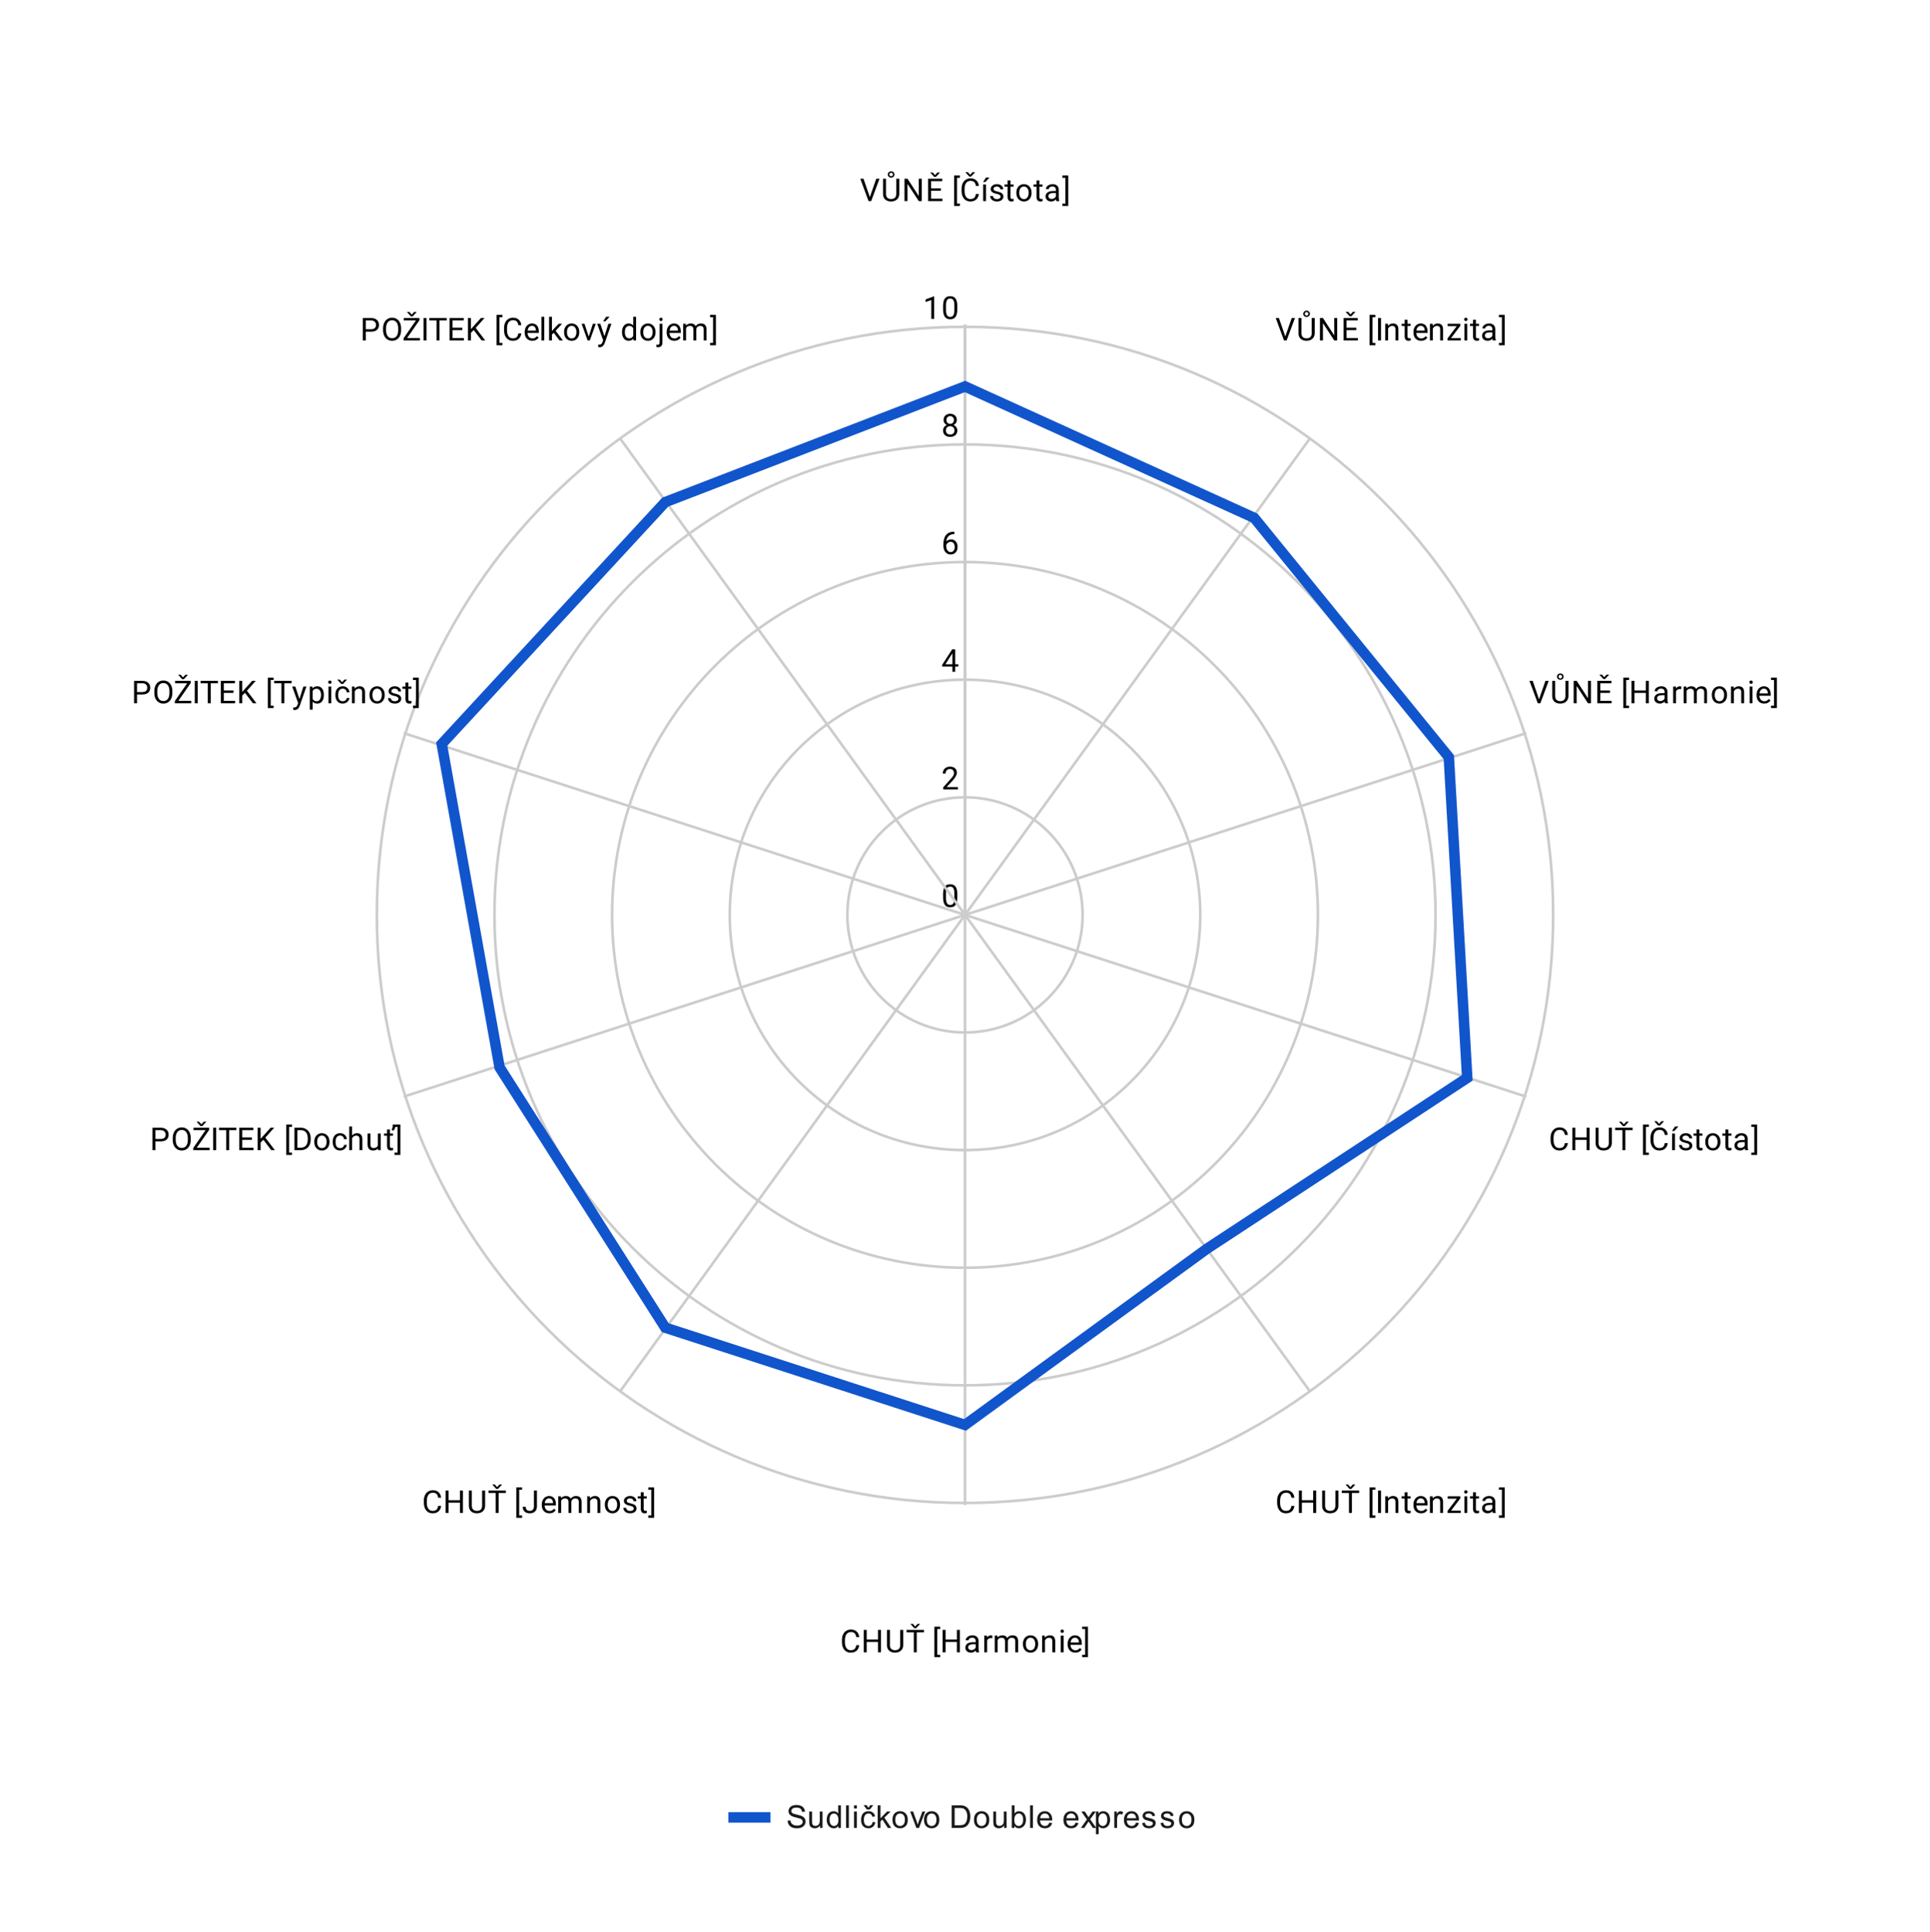 <svg version="1.1" viewBox="0.0 0.0 734.0 735.0" fill="none" stroke="none" stroke-linecap="square" stroke-miterlimit="10" width="734" height="735" xmlns:xlink="http://www.w3.org/1999/xlink" xmlns="http://www.w3.org/2000/svg"><path fill="#ffffff" d="M0 0L734.0 0L734.0 735.0L0 735.0L0 0Z" fill-rule="nonzero"/><path fill="#ffffff" d="M36.7 36.7L697.3 36.7L697.3 659.833L36.7 659.833L36.7 36.7Z" fill-rule="nonzero"/><path stroke="#cccccc" stroke-width="1.0" stroke-linecap="butt" d="M367.0 348.0C367.0 348.0 367.0 348.0 367.0 348.0C367.0 348.0 367.0 348.0 367.0 348.0C367.0 348.0 367.0 348.0 367.0 348.0C367.0 348.0 367.0 348.0 367.0 348.0" fill-rule="nonzero"/><path fill="#000000" d="M364.062 341.359Q364.062 343.266 363.406 344.203Q362.766 345.125 361.375 345.125Q360.016 345.125 359.359 344.219Q358.703 343.312 358.672 341.5L358.672 340.062Q358.672 338.172 359.312 337.266Q359.969 336.344 361.359 336.344Q362.734 336.344 363.391 337.234Q364.047 338.109 364.062 339.953L364.062 341.359ZM362.969 339.875Q362.969 338.5 362.578 337.875Q362.203 337.234 361.359 337.234Q360.531 337.234 360.141 337.875Q359.766 338.5 359.766 339.797L359.766 341.531Q359.766 342.906 360.156 343.578Q360.562 344.234 361.375 344.234Q362.172 344.234 362.562 343.609Q362.953 342.984 362.969 341.656L362.969 339.875Z" fill-rule="nonzero"/><path stroke="#cccccc" stroke-width="1.0" stroke-linecap="butt" d="M411.737 348.0C411.737 323.293 391.707 303.263 367.0 303.263C342.293 303.263 322.263 323.293 322.263 348.0C322.263 372.707 342.293 392.737 367.0 392.737C391.707 392.737 411.737 372.707 411.737 348.0" fill-rule="nonzero"/><path fill="#000000" d="M364.297 300.263L358.703 300.263L358.703 299.482L361.656 296.201Q362.312 295.451 362.562 294.998Q362.812 294.529 362.812 294.029Q362.812 293.357 362.406 292.935Q362.016 292.498 361.328 292.498Q360.531 292.498 360.078 292.966Q359.625 293.42 359.625 294.248L358.547 294.248Q358.547 293.06 359.297 292.341Q360.062 291.607 361.328 291.607Q362.531 291.607 363.219 292.232Q363.906 292.857 363.906 293.904Q363.906 295.154 362.297 296.904L360.016 299.373L364.297 299.373L364.297 300.263Z" fill-rule="nonzero"/><path stroke="#cccccc" stroke-width="1.0" stroke-linecap="butt" d="M456.474 348.0C456.474 298.585 416.415 258.526 367.0 258.526C317.585 258.526 277.526 298.585 277.526 348.0C277.526 397.415 317.585 437.474 367.0 437.474C416.415 437.474 456.474 397.415 456.474 348.0" fill-rule="nonzero"/><path fill="#000000" d="M363.281 252.667L364.469 252.667L364.469 253.542L363.281 253.542L363.281 255.526L362.203 255.526L362.203 253.542L358.312 253.542L358.312 252.901L362.125 246.995L363.281 246.995L363.281 252.667ZM359.547 252.667L362.203 252.667L362.203 248.48L362.062 248.714L359.547 252.667Z" fill-rule="nonzero"/><path stroke="#cccccc" stroke-width="1.0" stroke-linecap="butt" d="M501.21 348.0C501.21 273.878 441.122 213.79 367.0 213.79C292.878 213.79 232.79 273.878 232.79 348.0C232.79 422.122 292.878 482.21 367.0 482.21C441.122 482.21 501.21 422.122 501.21 348.0" fill-rule="nonzero"/><path fill="#000000" d="M362.969 202.258L362.969 203.165L362.766 203.165Q361.5 203.196 360.75 203.93Q360.0 204.649 359.875 205.962Q360.562 205.196 361.719 205.196Q362.828 205.196 363.5 205.977Q364.172 206.758 364.172 208.008Q364.172 209.321 363.453 210.118Q362.734 210.915 361.516 210.915Q360.297 210.915 359.531 209.977Q358.781 209.024 358.781 207.54L358.781 207.133Q358.781 204.774 359.781 203.524Q360.781 202.274 362.766 202.258L362.969 202.258ZM361.547 206.102Q360.984 206.102 360.516 206.43Q360.047 206.758 359.859 207.274L359.859 207.665Q359.859 208.727 360.328 209.368Q360.812 210.008 361.516 210.008Q362.25 210.008 362.672 209.477Q363.094 208.93 363.094 208.055Q363.094 207.18 362.672 206.649Q362.25 206.102 361.547 206.102Z" fill-rule="nonzero"/><path stroke="#cccccc" stroke-width="1.0" stroke-linecap="butt" d="M545.947 348.0C545.947 249.17 465.83 169.053 367.0 169.053C268.17 169.053 188.053 249.17 188.053 348.0C188.053 446.83 268.17 526.947 367.0 526.947C465.83 526.947 545.947 446.83 545.947 348.0" fill-rule="nonzero"/><path fill="#000000" d="M363.891 159.74Q363.891 160.381 363.547 160.881Q363.203 161.381 362.641 161.662Q363.297 161.944 363.688 162.506Q364.078 163.053 364.078 163.756Q364.078 164.85 363.328 165.522Q362.594 166.178 361.375 166.178Q360.141 166.178 359.391 165.522Q358.656 164.85 358.656 163.756Q358.656 163.053 359.031 162.506Q359.406 161.944 360.078 161.662Q359.516 161.381 359.188 160.881Q358.859 160.381 358.859 159.74Q358.859 158.662 359.547 158.037Q360.234 157.397 361.375 157.397Q362.5 157.397 363.188 158.037Q363.891 158.662 363.891 159.74ZM363.0 163.725Q363.0 163.006 362.547 162.569Q362.094 162.115 361.359 162.115Q360.625 162.115 360.172 162.569Q359.734 163.006 359.734 163.74Q359.734 164.459 360.172 164.881Q360.609 165.287 361.375 165.287Q362.125 165.287 362.562 164.865Q363.0 164.444 363.0 163.725ZM361.375 158.287Q360.734 158.287 360.328 158.694Q359.938 159.084 359.938 159.772Q359.938 160.412 360.328 160.819Q360.719 161.225 361.359 161.225Q362.016 161.225 362.406 160.819Q362.797 160.412 362.797 159.772Q362.797 159.115 362.391 158.709Q361.984 158.287 361.375 158.287Z" fill-rule="nonzero"/><path stroke="#cccccc" stroke-width="1.0" stroke-linecap="butt" d="M590.684 348.0C590.684 224.463 490.537 124.316 367.0 124.316C243.463 124.316 143.316 224.463 143.316 348.0C143.316 471.537 243.463 571.684 367.0 571.684C490.537 571.684 590.684 471.537 590.684 348.0" fill-rule="nonzero"/><path fill="#000000" d="M355.266 121.316L354.188 121.316L354.188 114.097L352.0 114.894L352.0 113.91L355.109 112.738L355.266 112.738L355.266 121.316ZM364.062 117.676Q364.062 119.582 363.406 120.519Q362.766 121.441 361.375 121.441Q360.016 121.441 359.359 120.535Q358.703 119.629 358.672 117.816L358.672 116.379Q358.672 114.488 359.312 113.582Q359.969 112.66 361.359 112.66Q362.734 112.66 363.391 113.551Q364.047 114.426 364.062 116.269L364.062 117.676ZM362.969 116.191Q362.969 114.816 362.578 114.191Q362.203 113.551 361.359 113.551Q360.531 113.551 360.141 114.191Q359.766 114.816 359.766 116.113L359.766 117.847Q359.766 119.222 360.156 119.894Q360.562 120.551 361.375 120.551Q362.172 120.551 362.562 119.926Q362.953 119.301 362.969 117.972L362.969 116.191Z" fill-rule="nonzero"/><path stroke="#cccccc" stroke-width="1.0" stroke-linecap="butt" d="M367.0 348.0L367.0 124.0" fill-rule="nonzero"/><path fill="#000000" d="M330.812 75.0L333.25 67.969L334.484 67.969L331.312 76.5L330.328 76.5L327.172 67.969L328.391 67.969L330.812 75.0ZM342.0 67.969L342.0 73.766Q341.984 74.969 341.234 75.75Q340.484 76.516 339.203 76.609L338.891 76.625Q337.5 76.625 336.656 75.875Q335.828 75.109 335.828 73.781L335.828 67.969L336.938 67.969L336.938 73.75Q336.938 74.672 337.438 75.188Q337.953 75.703 338.891 75.703Q339.859 75.703 340.359 75.188Q340.859 74.672 340.859 73.75L340.859 67.969L342.0 67.969ZM340.172 66.375Q340.172 66.891 339.797 67.234Q339.438 67.562 338.906 67.562Q338.375 67.562 338.0 67.219Q337.641 66.875 337.641 66.375Q337.641 65.875 338.0 65.516Q338.375 65.156 338.906 65.156Q339.453 65.156 339.812 65.516Q340.172 65.875 340.172 66.375ZM338.234 66.375Q338.234 66.656 338.422 66.859Q338.625 67.047 338.906 67.047Q339.188 67.047 339.391 66.859Q339.594 66.656 339.594 66.375Q339.594 66.094 339.391 65.891Q339.188 65.688 338.906 65.688Q338.609 65.688 338.422 65.891Q338.234 66.094 338.234 66.375ZM350.547 76.5L349.422 76.5L345.125 69.922L345.125 76.5L343.984 76.5L343.984 67.969L345.125 67.969L349.422 74.578L349.422 67.969L350.547 67.969L350.547 76.5ZM357.812 72.562L354.109 72.562L354.109 75.578L358.406 75.578L358.406 76.5L352.984 76.5L352.984 67.969L358.359 67.969L358.359 68.891L354.109 68.891L354.109 71.641L357.812 71.641L357.812 72.562ZM355.609 66.609L356.5 65.609L357.438 65.609L357.438 65.672L355.938 67.281L355.281 67.281L353.812 65.672L353.812 65.609L354.734 65.609L355.609 66.609ZM365.062 67.641L363.953 67.641L363.953 77.438L365.062 77.438L365.062 78.328L362.859 78.328L362.859 66.75L365.062 66.75L365.062 67.641ZM372.266 73.797Q372.109 75.141 371.266 75.891Q370.422 76.625 369.031 76.625Q367.516 76.625 366.609 75.547Q365.703 74.453 365.703 72.625L365.703 71.812Q365.703 70.625 366.125 69.719Q366.547 68.812 367.328 68.328Q368.109 67.844 369.125 67.844Q370.484 67.844 371.297 68.609Q372.125 69.375 372.266 70.703L371.141 70.703Q370.984 69.688 370.5 69.234Q370.016 68.781 369.125 68.781Q368.047 68.781 367.438 69.578Q366.828 70.375 366.828 71.844L366.828 72.672Q366.828 74.062 367.406 74.891Q367.984 75.703 369.031 75.703Q369.969 75.703 370.469 75.281Q370.969 74.844 371.141 73.797L372.266 73.797ZM368.969 66.484L369.859 65.484L370.797 65.484L370.797 65.547L369.297 67.156L368.641 67.156L367.172 65.547L367.172 65.484L368.094 65.484L368.969 66.484ZM375.0 76.5L373.906 76.5L373.906 70.156L375.0 70.156L375.0 76.5ZM375.016 67.5L376.328 67.5L374.75 69.219L373.875 69.219L375.016 67.5ZM380.516 74.812Q380.516 74.375 380.172 74.141Q379.844 73.891 379.016 73.719Q378.203 73.547 377.719 73.297Q377.234 73.047 377.0 72.719Q376.781 72.375 376.781 71.906Q376.781 71.125 377.438 70.594Q378.094 70.047 379.125 70.047Q380.203 70.047 380.859 70.609Q381.531 71.156 381.531 72.016L380.453 72.016Q380.453 71.578 380.062 71.266Q379.688 70.938 379.125 70.938Q378.531 70.938 378.188 71.203Q377.859 71.453 377.859 71.859Q377.859 72.25 378.172 72.453Q378.484 72.656 379.297 72.844Q380.109 73.016 380.609 73.266Q381.109 73.516 381.344 73.875Q381.594 74.234 381.594 74.734Q381.594 75.594 380.906 76.109Q380.234 76.625 379.156 76.625Q378.391 76.625 377.797 76.359Q377.219 76.078 376.891 75.594Q376.562 75.109 376.562 74.547L377.641 74.547Q377.672 75.094 378.078 75.422Q378.484 75.734 379.156 75.734Q379.766 75.734 380.141 75.484Q380.516 75.234 380.516 74.812ZM384.297 68.625L384.297 70.156L385.469 70.156L385.469 71.0L384.297 71.0L384.297 74.922Q384.297 75.312 384.453 75.5Q384.609 75.688 384.984 75.688Q385.172 75.688 385.5 75.625L385.5 76.5Q385.078 76.625 384.672 76.625Q383.953 76.625 383.578 76.188Q383.203 75.734 383.203 74.922L383.203 71.0L382.047 71.0L382.047 70.156L383.203 70.156L383.203 68.625L384.297 68.625ZM386.531 73.266Q386.531 72.344 386.891 71.594Q387.266 70.844 387.922 70.453Q388.578 70.047 389.406 70.047Q390.703 70.047 391.5 70.938Q392.312 71.828 392.312 73.328L392.312 73.406Q392.312 74.328 391.953 75.062Q391.594 75.797 390.938 76.219Q390.281 76.625 389.422 76.625Q388.141 76.625 387.328 75.734Q386.531 74.828 386.531 73.344L386.531 73.266ZM387.625 73.406Q387.625 74.453 388.109 75.094Q388.609 75.734 389.422 75.734Q390.25 75.734 390.734 75.094Q391.219 74.438 391.219 73.266Q391.219 72.234 390.719 71.594Q390.234 70.938 389.406 70.938Q388.609 70.938 388.109 71.578Q387.625 72.203 387.625 73.406ZM395.297 68.625L395.297 70.156L396.469 70.156L396.469 71.0L395.297 71.0L395.297 74.922Q395.297 75.312 395.453 75.5Q395.609 75.688 395.984 75.688Q396.172 75.688 396.5 75.625L396.5 76.5Q396.078 76.625 395.672 76.625Q394.953 76.625 394.578 76.188Q394.203 75.734 394.203 74.922L394.203 71.0L393.047 71.0L393.047 70.156L394.203 70.156L394.203 68.625L395.297 68.625ZM401.734 76.5Q401.641 76.312 401.578 75.828Q400.828 76.625 399.781 76.625Q398.844 76.625 398.234 76.094Q397.641 75.562 397.641 74.734Q397.641 73.75 398.391 73.203Q399.141 72.656 400.516 72.656L401.562 72.656L401.562 72.156Q401.562 71.594 401.219 71.266Q400.891 70.922 400.219 70.922Q399.641 70.922 399.25 71.219Q398.859 71.5 398.859 71.922L397.766 71.922Q397.766 71.438 398.094 71.0Q398.438 70.562 399.016 70.312Q399.594 70.047 400.281 70.047Q401.391 70.047 402.0 70.594Q402.625 71.141 402.656 72.094L402.656 75.016Q402.656 75.891 402.875 76.406L402.875 76.5L401.734 76.5ZM399.938 75.672Q400.453 75.672 400.906 75.406Q401.359 75.141 401.562 74.719L401.562 73.422L400.719 73.422Q398.719 73.422 398.719 74.594Q398.719 75.094 399.062 75.391Q399.406 75.672 399.938 75.672ZM404.047 66.75L406.266 66.75L406.266 78.328L404.047 78.328L404.047 77.438L405.188 77.438L405.188 67.641L404.047 67.641L404.047 66.75Z" fill-rule="nonzero"/><path stroke="#cccccc" stroke-width="1.0" stroke-linecap="butt" d="M367.0 348.0L498.0 167.0" fill-rule="nonzero"/><path fill="#000000" d="M488.812 128.0L491.25 120.969L492.484 120.969L489.312 129.5L488.328 129.5L485.172 120.969L486.391 120.969L488.812 128.0ZM500.0 120.969L500.0 126.766Q499.984 127.969 499.234 128.75Q498.484 129.516 497.203 129.609L496.891 129.625Q495.5 129.625 494.656 128.875Q493.828 128.109 493.828 126.781L493.828 120.969L494.938 120.969L494.938 126.75Q494.938 127.672 495.438 128.188Q495.953 128.703 496.891 128.703Q497.859 128.703 498.359 128.188Q498.859 127.672 498.859 126.75L498.859 120.969L500.0 120.969ZM498.172 119.375Q498.172 119.891 497.797 120.234Q497.438 120.562 496.906 120.562Q496.375 120.562 496.0 120.219Q495.641 119.875 495.641 119.375Q495.641 118.875 496.0 118.516Q496.375 118.156 496.906 118.156Q497.453 118.156 497.812 118.516Q498.172 118.875 498.172 119.375ZM496.234 119.375Q496.234 119.656 496.422 119.859Q496.625 120.047 496.906 120.047Q497.188 120.047 497.391 119.859Q497.594 119.656 497.594 119.375Q497.594 119.094 497.391 118.891Q497.188 118.688 496.906 118.688Q496.609 118.688 496.422 118.891Q496.234 119.094 496.234 119.375ZM508.547 129.5L507.422 129.5L503.125 122.922L503.125 129.5L501.984 129.5L501.984 120.969L503.125 120.969L507.422 127.578L507.422 120.969L508.547 120.969L508.547 129.5ZM515.812 125.562L512.109 125.562L512.109 128.578L516.406 128.578L516.406 129.5L510.984 129.5L510.984 120.969L516.359 120.969L516.359 121.891L512.109 121.891L512.109 124.641L515.812 124.641L515.812 125.562ZM513.609 119.609L514.5 118.609L515.438 118.609L515.438 118.672L513.938 120.281L513.281 120.281L511.812 118.672L511.812 118.609L512.734 118.609L513.609 119.609ZM523.062 120.641L521.953 120.641L521.953 130.438L523.062 130.438L523.062 131.328L520.859 131.328L520.859 119.75L523.062 119.75L523.062 120.641ZM525.203 129.5L524.078 129.5L524.078 120.969L525.203 120.969L525.203 129.5ZM527.844 123.156L527.875 123.953Q528.609 123.047 529.781 123.047Q531.797 123.047 531.812 125.312L531.812 129.5L530.719 129.5L530.719 125.297Q530.719 124.625 530.406 124.297Q530.109 123.969 529.453 123.969Q528.922 123.969 528.516 124.25Q528.125 124.531 527.906 124.984L527.906 129.5L526.828 129.5L526.828 123.156L527.844 123.156ZM535.297 121.625L535.297 123.156L536.469 123.156L536.469 124.0L535.297 124.0L535.297 127.922Q535.297 128.312 535.453 128.5Q535.609 128.688 535.984 128.688Q536.172 128.688 536.5 128.625L536.5 129.5Q536.078 129.625 535.672 129.625Q534.953 129.625 534.578 129.188Q534.203 128.734 534.203 127.922L534.203 124.0L533.047 124.0L533.047 123.156L534.203 123.156L534.203 121.625L535.297 121.625ZM540.453 129.625Q539.156 129.625 538.344 128.781Q537.547 127.922 537.547 126.5L537.547 126.312Q537.547 125.359 537.906 124.625Q538.266 123.875 538.906 123.469Q539.562 123.047 540.312 123.047Q541.547 123.047 542.234 123.859Q542.922 124.672 542.922 126.188L542.922 126.641L538.625 126.641Q538.656 127.578 539.172 128.156Q539.703 128.734 540.516 128.734Q541.078 128.734 541.469 128.5Q541.875 128.266 542.188 127.875L542.844 128.391Q542.047 129.625 540.453 129.625ZM540.312 123.938Q539.656 123.938 539.203 124.422Q538.766 124.891 538.672 125.75L541.844 125.75L541.844 125.672Q541.797 124.844 541.391 124.391Q541.0 123.938 540.312 123.938ZM544.844 123.156L544.875 123.953Q545.609 123.047 546.781 123.047Q548.797 123.047 548.812 125.312L548.812 129.5L547.719 129.5L547.719 125.297Q547.719 124.625 547.406 124.297Q547.109 123.969 546.453 123.969Q545.922 123.969 545.516 124.25Q545.125 124.531 544.906 124.984L544.906 129.5L543.828 129.5L543.828 123.156L544.844 123.156ZM551.844 128.609L555.547 128.609L555.547 129.5L550.516 129.5L550.516 128.703L554.016 124.062L550.562 124.062L550.562 123.156L555.375 123.156L555.375 123.922L551.844 128.609ZM558.0 129.5L556.922 129.5L556.922 123.156L558.0 123.156L558.0 129.5ZM556.828 121.484Q556.828 121.219 556.984 121.031Q557.156 120.844 557.469 120.844Q557.781 120.844 557.938 121.031Q558.109 121.219 558.109 121.484Q558.109 121.734 557.938 121.922Q557.781 122.094 557.469 122.094Q557.156 122.094 556.984 121.922Q556.828 121.734 556.828 121.484ZM561.297 121.625L561.297 123.156L562.469 123.156L562.469 124.0L561.297 124.0L561.297 127.922Q561.297 128.312 561.453 128.5Q561.609 128.688 561.984 128.688Q562.172 128.688 562.5 128.625L562.5 129.5Q562.078 129.625 561.672 129.625Q560.953 129.625 560.578 129.188Q560.203 128.734 560.203 127.922L560.203 124.0L559.047 124.0L559.047 123.156L560.203 123.156L560.203 121.625L561.297 121.625ZM567.734 129.5Q567.641 129.312 567.578 128.828Q566.828 129.625 565.781 129.625Q564.844 129.625 564.234 129.094Q563.641 128.562 563.641 127.734Q563.641 126.75 564.391 126.203Q565.141 125.656 566.516 125.656L567.562 125.656L567.562 125.156Q567.562 124.594 567.219 124.266Q566.891 123.922 566.219 123.922Q565.641 123.922 565.25 124.219Q564.859 124.5 564.859 124.922L563.766 124.922Q563.766 124.438 564.094 124.0Q564.438 123.562 565.016 123.312Q565.594 123.047 566.281 123.047Q567.391 123.047 568.0 123.594Q568.625 124.141 568.656 125.094L568.656 128.016Q568.656 128.891 568.875 129.406L568.875 129.5L567.734 129.5ZM565.938 128.672Q566.453 128.672 566.906 128.406Q567.359 128.141 567.562 127.719L567.562 126.422L566.719 126.422Q564.719 126.422 564.719 127.594Q564.719 128.094 565.062 128.391Q565.406 128.672 565.938 128.672ZM570.047 119.75L572.266 119.75L572.266 131.328L570.047 131.328L570.047 130.438L571.188 130.438L571.188 120.641L570.047 120.641L570.047 119.75Z" fill-rule="nonzero"/><path stroke="#cccccc" stroke-width="1.0" stroke-linecap="butt" d="M367.0 348.0L580.0 279.0" fill-rule="nonzero"/><path fill="#000000" d="M585.312 266.0L587.75 258.969L588.984 258.969L585.812 267.5L584.828 267.5L581.672 258.969L582.891 258.969L585.312 266.0ZM596.5 258.969L596.5 264.766Q596.484 265.969 595.734 266.75Q594.984 267.516 593.703 267.609L593.391 267.625Q592.0 267.625 591.156 266.875Q590.328 266.109 590.328 264.781L590.328 258.969L591.438 258.969L591.438 264.75Q591.438 265.672 591.938 266.188Q592.453 266.703 593.391 266.703Q594.359 266.703 594.859 266.188Q595.359 265.672 595.359 264.75L595.359 258.969L596.5 258.969ZM594.672 257.375Q594.672 257.891 594.297 258.234Q593.938 258.562 593.406 258.562Q592.875 258.562 592.5 258.219Q592.141 257.875 592.141 257.375Q592.141 256.875 592.5 256.516Q592.875 256.156 593.406 256.156Q593.953 256.156 594.312 256.516Q594.672 256.875 594.672 257.375ZM592.734 257.375Q592.734 257.656 592.922 257.859Q593.125 258.047 593.406 258.047Q593.688 258.047 593.891 257.859Q594.094 257.656 594.094 257.375Q594.094 257.094 593.891 256.891Q593.688 256.688 593.406 256.688Q593.109 256.688 592.922 256.891Q592.734 257.094 592.734 257.375ZM605.047 267.5L603.922 267.5L599.625 260.922L599.625 267.5L598.484 267.5L598.484 258.969L599.625 258.969L603.922 265.578L603.922 258.969L605.047 258.969L605.047 267.5ZM612.312 263.562L608.609 263.562L608.609 266.578L612.906 266.578L612.906 267.5L607.484 267.5L607.484 258.969L612.859 258.969L612.859 259.891L608.609 259.891L608.609 262.641L612.312 262.641L612.312 263.562ZM610.109 257.609L611.0 256.609L611.938 256.609L611.938 256.672L610.438 258.281L609.781 258.281L608.312 256.672L608.312 256.609L609.234 256.609L610.109 257.609ZM619.562 258.641L618.453 258.641L618.453 268.438L619.562 268.438L619.562 269.328L617.359 269.328L617.359 257.75L619.562 257.75L619.562 258.641ZM627.047 267.5L625.922 267.5L625.922 263.562L621.609 263.562L621.609 267.5L620.484 267.5L620.484 258.969L621.609 258.969L621.609 262.641L625.922 262.641L625.922 258.969L627.047 258.969L627.047 267.5ZM633.234 267.5Q633.141 267.312 633.078 266.828Q632.328 267.625 631.281 267.625Q630.344 267.625 629.734 267.094Q629.141 266.562 629.141 265.734Q629.141 264.75 629.891 264.203Q630.641 263.656 632.016 263.656L633.062 263.656L633.062 263.156Q633.062 262.594 632.719 262.266Q632.391 261.922 631.719 261.922Q631.141 261.922 630.75 262.219Q630.359 262.5 630.359 262.922L629.266 262.922Q629.266 262.438 629.594 262.0Q629.938 261.562 630.516 261.312Q631.094 261.047 631.781 261.047Q632.891 261.047 633.5 261.594Q634.125 262.141 634.156 263.094L634.156 266.016Q634.156 266.891 634.375 267.406L634.375 267.5L633.234 267.5ZM631.438 266.672Q631.953 266.672 632.406 266.406Q632.859 266.141 633.062 265.719L633.062 264.422L632.219 264.422Q630.219 264.422 630.219 265.594Q630.219 266.094 630.562 266.391Q630.906 266.672 631.438 266.672ZM639.391 262.125Q639.141 262.094 638.859 262.094Q637.781 262.094 637.406 263.0L637.406 267.5L636.328 267.5L636.328 261.156L637.375 261.156L637.391 261.891Q637.922 261.047 638.906 261.047Q639.219 261.047 639.391 261.125L639.391 262.125ZM641.344 261.156L641.375 261.859Q642.062 261.047 643.25 261.047Q644.578 261.047 645.062 262.062Q645.375 261.609 645.875 261.328Q646.391 261.047 647.078 261.047Q649.172 261.047 649.203 263.25L649.203 267.5L648.125 267.5L648.125 263.312Q648.125 262.641 647.812 262.312Q647.5 261.969 646.766 261.969Q646.156 261.969 645.75 262.328Q645.359 262.688 645.297 263.297L645.297 267.5L644.219 267.5L644.219 263.344Q644.219 261.969 642.859 261.969Q641.797 261.969 641.406 262.875L641.406 267.5L640.312 267.5L640.312 261.156L641.344 261.156ZM651.031 264.266Q651.031 263.344 651.391 262.594Q651.766 261.844 652.422 261.453Q653.078 261.047 653.906 261.047Q655.203 261.047 656.0 261.938Q656.812 262.828 656.812 264.328L656.812 264.406Q656.812 265.328 656.453 266.062Q656.094 266.797 655.438 267.219Q654.781 267.625 653.922 267.625Q652.641 267.625 651.828 266.734Q651.031 265.828 651.031 264.344L651.031 264.266ZM652.125 264.406Q652.125 265.453 652.609 266.094Q653.109 266.734 653.922 266.734Q654.75 266.734 655.234 266.094Q655.719 265.438 655.719 264.266Q655.719 263.234 655.219 262.594Q654.734 261.938 653.906 261.938Q653.109 261.938 652.609 262.578Q652.125 263.203 652.125 264.406ZM659.344 261.156L659.375 261.953Q660.109 261.047 661.281 261.047Q663.297 261.047 663.312 263.312L663.312 267.5L662.219 267.5L662.219 263.297Q662.219 262.625 661.906 262.297Q661.609 261.969 660.953 261.969Q660.422 261.969 660.016 262.25Q659.625 262.531 659.406 262.984L659.406 267.5L658.328 267.5L658.328 261.156L659.344 261.156ZM666.5 267.5L665.422 267.5L665.422 261.156L666.5 261.156L666.5 267.5ZM665.328 259.484Q665.328 259.219 665.484 259.031Q665.656 258.844 665.969 258.844Q666.281 258.844 666.438 259.031Q666.609 259.219 666.609 259.484Q666.609 259.734 666.438 259.922Q666.281 260.094 665.969 260.094Q665.656 260.094 665.484 259.922Q665.328 259.734 665.328 259.484ZM670.953 267.625Q669.656 267.625 668.844 266.781Q668.047 265.922 668.047 264.5L668.047 264.312Q668.047 263.359 668.406 262.625Q668.766 261.875 669.406 261.469Q670.062 261.047 670.812 261.047Q672.047 261.047 672.734 261.859Q673.422 262.672 673.422 264.188L673.422 264.641L669.125 264.641Q669.156 265.578 669.672 266.156Q670.203 266.734 671.016 266.734Q671.578 266.734 671.969 266.5Q672.375 266.266 672.688 265.875L673.344 266.391Q672.547 267.625 670.953 267.625ZM670.812 261.938Q670.156 261.938 669.703 262.422Q669.266 262.891 669.172 263.75L672.344 263.75L672.344 263.672Q672.297 262.844 671.891 262.391Q671.5 261.938 670.812 261.938ZM673.547 257.75L675.766 257.75L675.766 269.328L673.547 269.328L673.547 268.438L674.688 268.438L674.688 258.641L673.547 258.641L673.547 257.75Z" fill-rule="nonzero"/><path stroke="#cccccc" stroke-width="1.0" stroke-linecap="butt" d="M367.0 348.0L580.0 417.0" fill-rule="nonzero"/><path fill="#000000" d="M596.266 434.797Q596.109 436.141 595.266 436.891Q594.422 437.625 593.031 437.625Q591.516 437.625 590.609 436.547Q589.703 435.453 589.703 433.625L589.703 432.812Q589.703 431.625 590.125 430.719Q590.547 429.812 591.328 429.328Q592.109 428.844 593.125 428.844Q594.484 428.844 595.297 429.609Q596.125 430.375 596.266 431.703L595.141 431.703Q594.984 430.688 594.5 430.234Q594.016 429.781 593.125 429.781Q592.047 429.781 591.438 430.578Q590.828 431.375 590.828 432.844L590.828 433.672Q590.828 435.062 591.406 435.891Q591.984 436.703 593.031 436.703Q593.969 436.703 594.469 436.281Q594.969 435.844 595.141 434.797L596.266 434.797ZM604.547 437.5L603.422 437.5L603.422 433.562L599.109 433.562L599.109 437.5L597.984 437.5L597.984 428.969L599.109 428.969L599.109 432.641L603.422 432.641L603.422 428.969L604.547 428.969L604.547 437.5ZM613.0 428.969L613.0 434.766Q612.984 435.969 612.234 436.75Q611.484 437.516 610.203 437.609L609.891 437.625Q608.5 437.625 607.656 436.875Q606.828 436.109 606.828 434.781L606.828 428.969L607.938 428.969L607.938 434.75Q607.938 435.672 608.438 436.188Q608.953 436.703 609.891 436.703Q610.859 436.703 611.359 436.188Q611.859 435.672 611.859 434.75L611.859 428.969L613.0 428.969ZM620.891 429.891L618.141 429.891L618.141 437.5L617.031 437.5L617.031 429.891L614.281 429.891L614.281 428.969L620.891 428.969L620.891 429.891ZM617.562 427.672L618.453 426.672L619.391 426.672L619.391 426.734L617.891 428.344L617.234 428.344L615.766 426.734L615.766 426.672L616.688 426.672L617.562 427.672ZM627.062 428.641L625.953 428.641L625.953 438.438L627.062 438.438L627.062 439.328L624.859 439.328L624.859 427.75L627.062 427.75L627.062 428.641ZM634.266 434.797Q634.109 436.141 633.266 436.891Q632.422 437.625 631.031 437.625Q629.516 437.625 628.609 436.547Q627.703 435.453 627.703 433.625L627.703 432.812Q627.703 431.625 628.125 430.719Q628.547 429.812 629.328 429.328Q630.109 428.844 631.125 428.844Q632.484 428.844 633.297 429.609Q634.125 430.375 634.266 431.703L633.141 431.703Q632.984 430.688 632.5 430.234Q632.016 429.781 631.125 429.781Q630.047 429.781 629.438 430.578Q628.828 431.375 628.828 432.844L628.828 433.672Q628.828 435.062 629.406 435.891Q629.984 436.703 631.031 436.703Q631.969 436.703 632.469 436.281Q632.969 435.844 633.141 434.797L634.266 434.797ZM630.969 427.484L631.859 426.484L632.797 426.484L632.797 426.547L631.297 428.156L630.641 428.156L629.172 426.547L629.172 426.484L630.094 426.484L630.969 427.484ZM637.0 437.5L635.906 437.5L635.906 431.156L637.0 431.156L637.0 437.5ZM637.016 428.5L638.328 428.5L636.75 430.219L635.875 430.219L637.016 428.5ZM642.516 435.812Q642.516 435.375 642.172 435.141Q641.844 434.891 641.016 434.719Q640.203 434.547 639.719 434.297Q639.234 434.047 639.0 433.719Q638.781 433.375 638.781 432.906Q638.781 432.125 639.438 431.594Q640.094 431.047 641.125 431.047Q642.203 431.047 642.859 431.609Q643.531 432.156 643.531 433.016L642.453 433.016Q642.453 432.578 642.062 432.266Q641.688 431.938 641.125 431.938Q640.531 431.938 640.188 432.203Q639.859 432.453 639.859 432.859Q639.859 433.25 640.172 433.453Q640.484 433.656 641.297 433.844Q642.109 434.016 642.609 434.266Q643.109 434.516 643.344 434.875Q643.594 435.234 643.594 435.734Q643.594 436.594 642.906 437.109Q642.234 437.625 641.156 437.625Q640.391 437.625 639.797 437.359Q639.219 437.078 638.891 436.594Q638.562 436.109 638.562 435.547L639.641 435.547Q639.672 436.094 640.078 436.422Q640.484 436.734 641.156 436.734Q641.766 436.734 642.141 436.484Q642.516 436.234 642.516 435.812ZM646.297 429.625L646.297 431.156L647.469 431.156L647.469 432.0L646.297 432.0L646.297 435.922Q646.297 436.312 646.453 436.5Q646.609 436.688 646.984 436.688Q647.172 436.688 647.5 436.625L647.5 437.5Q647.078 437.625 646.672 437.625Q645.953 437.625 645.578 437.188Q645.203 436.734 645.203 435.922L645.203 432.0L644.047 432.0L644.047 431.156L645.203 431.156L645.203 429.625L646.297 429.625ZM648.531 434.266Q648.531 433.344 648.891 432.594Q649.266 431.844 649.922 431.453Q650.578 431.047 651.406 431.047Q652.703 431.047 653.5 431.938Q654.312 432.828 654.312 434.328L654.312 434.406Q654.312 435.328 653.953 436.062Q653.594 436.797 652.938 437.219Q652.281 437.625 651.422 437.625Q650.141 437.625 649.328 436.734Q648.531 435.828 648.531 434.344L648.531 434.266ZM649.625 434.406Q649.625 435.453 650.109 436.094Q650.609 436.734 651.422 436.734Q652.25 436.734 652.734 436.094Q653.219 435.438 653.219 434.266Q653.219 433.234 652.719 432.594Q652.234 431.938 651.406 431.938Q650.609 431.938 650.109 432.578Q649.625 433.203 649.625 434.406ZM657.297 429.625L657.297 431.156L658.469 431.156L658.469 432.0L657.297 432.0L657.297 435.922Q657.297 436.312 657.453 436.5Q657.609 436.688 657.984 436.688Q658.172 436.688 658.5 436.625L658.5 437.5Q658.078 437.625 657.672 437.625Q656.953 437.625 656.578 437.188Q656.203 436.734 656.203 435.922L656.203 432.0L655.047 432.0L655.047 431.156L656.203 431.156L656.203 429.625L657.297 429.625ZM663.734 437.5Q663.641 437.312 663.578 436.828Q662.828 437.625 661.781 437.625Q660.844 437.625 660.234 437.094Q659.641 436.562 659.641 435.734Q659.641 434.75 660.391 434.203Q661.141 433.656 662.516 433.656L663.562 433.656L663.562 433.156Q663.562 432.594 663.219 432.266Q662.891 431.922 662.219 431.922Q661.641 431.922 661.25 432.219Q660.859 432.5 660.859 432.922L659.766 432.922Q659.766 432.438 660.094 432.0Q660.438 431.562 661.016 431.312Q661.594 431.047 662.281 431.047Q663.391 431.047 664.0 431.594Q664.625 432.141 664.656 433.094L664.656 436.016Q664.656 436.891 664.875 437.406L664.875 437.5L663.734 437.5ZM661.938 436.672Q662.453 436.672 662.906 436.406Q663.359 436.141 663.562 435.719L663.562 434.422L662.719 434.422Q660.719 434.422 660.719 435.594Q660.719 436.094 661.062 436.391Q661.406 436.672 661.938 436.672ZM666.047 427.75L668.266 427.75L668.266 439.328L666.047 439.328L666.047 438.438L667.188 438.438L667.188 428.641L666.047 428.641L666.047 427.75Z" fill-rule="nonzero"/><path stroke="#cccccc" stroke-width="1.0" stroke-linecap="butt" d="M367.0 348.0L498.0 529.0" fill-rule="nonzero"/><path fill="#000000" d="M492.266 572.797Q492.109 574.141 491.266 574.891Q490.422 575.625 489.031 575.625Q487.516 575.625 486.609 574.547Q485.703 573.453 485.703 571.625L485.703 570.812Q485.703 569.625 486.125 568.719Q486.547 567.812 487.328 567.328Q488.109 566.844 489.125 566.844Q490.484 566.844 491.297 567.609Q492.125 568.375 492.266 569.703L491.141 569.703Q490.984 568.688 490.5 568.234Q490.016 567.781 489.125 567.781Q488.047 567.781 487.438 568.578Q486.828 569.375 486.828 570.844L486.828 571.672Q486.828 573.062 487.406 573.891Q487.984 574.703 489.031 574.703Q489.969 574.703 490.469 574.281Q490.969 573.844 491.141 572.797L492.266 572.797ZM500.547 575.5L499.422 575.5L499.422 571.562L495.109 571.562L495.109 575.5L493.984 575.5L493.984 566.969L495.109 566.969L495.109 570.641L499.422 570.641L499.422 566.969L500.547 566.969L500.547 575.5ZM509.0 566.969L509.0 572.766Q508.984 573.969 508.234 574.75Q507.484 575.516 506.203 575.609L505.891 575.625Q504.5 575.625 503.656 574.875Q502.828 574.109 502.828 572.781L502.828 566.969L503.938 566.969L503.938 572.75Q503.938 573.672 504.438 574.188Q504.953 574.703 505.891 574.703Q506.859 574.703 507.359 574.188Q507.859 573.672 507.859 572.75L507.859 566.969L509.0 566.969ZM516.891 567.891L514.141 567.891L514.141 575.5L513.031 575.5L513.031 567.891L510.281 567.891L510.281 566.969L516.891 566.969L516.891 567.891ZM513.562 565.672L514.453 564.672L515.391 564.672L515.391 564.734L513.891 566.344L513.234 566.344L511.766 564.734L511.766 564.672L512.688 564.672L513.562 565.672ZM523.062 566.641L521.953 566.641L521.953 576.438L523.062 576.438L523.062 577.328L520.859 577.328L520.859 565.75L523.062 565.75L523.062 566.641ZM525.203 575.5L524.078 575.5L524.078 566.969L525.203 566.969L525.203 575.5ZM527.844 569.156L527.875 569.953Q528.609 569.047 529.781 569.047Q531.797 569.047 531.812 571.312L531.812 575.5L530.719 575.5L530.719 571.297Q530.719 570.625 530.406 570.297Q530.109 569.969 529.453 569.969Q528.922 569.969 528.516 570.25Q528.125 570.531 527.906 570.984L527.906 575.5L526.828 575.5L526.828 569.156L527.844 569.156ZM535.297 567.625L535.297 569.156L536.469 569.156L536.469 570.0L535.297 570.0L535.297 573.922Q535.297 574.312 535.453 574.5Q535.609 574.688 535.984 574.688Q536.172 574.688 536.5 574.625L536.5 575.5Q536.078 575.625 535.672 575.625Q534.953 575.625 534.578 575.188Q534.203 574.734 534.203 573.922L534.203 570.0L533.047 570.0L533.047 569.156L534.203 569.156L534.203 567.625L535.297 567.625ZM540.453 575.625Q539.156 575.625 538.344 574.781Q537.547 573.922 537.547 572.5L537.547 572.312Q537.547 571.359 537.906 570.625Q538.266 569.875 538.906 569.469Q539.562 569.047 540.312 569.047Q541.547 569.047 542.234 569.859Q542.922 570.672 542.922 572.188L542.922 572.641L538.625 572.641Q538.656 573.578 539.172 574.156Q539.703 574.734 540.516 574.734Q541.078 574.734 541.469 574.5Q541.875 574.266 542.188 573.875L542.844 574.391Q542.047 575.625 540.453 575.625ZM540.312 569.938Q539.656 569.938 539.203 570.422Q538.766 570.891 538.672 571.75L541.844 571.75L541.844 571.672Q541.797 570.844 541.391 570.391Q541.0 569.938 540.312 569.938ZM544.844 569.156L544.875 569.953Q545.609 569.047 546.781 569.047Q548.797 569.047 548.812 571.312L548.812 575.5L547.719 575.5L547.719 571.297Q547.719 570.625 547.406 570.297Q547.109 569.969 546.453 569.969Q545.922 569.969 545.516 570.25Q545.125 570.531 544.906 570.984L544.906 575.5L543.828 575.5L543.828 569.156L544.844 569.156ZM551.844 574.609L555.547 574.609L555.547 575.5L550.516 575.5L550.516 574.703L554.016 570.062L550.562 570.062L550.562 569.156L555.375 569.156L555.375 569.922L551.844 574.609ZM558.0 575.5L556.922 575.5L556.922 569.156L558.0 569.156L558.0 575.5ZM556.828 567.484Q556.828 567.219 556.984 567.031Q557.156 566.844 557.469 566.844Q557.781 566.844 557.938 567.031Q558.109 567.219 558.109 567.484Q558.109 567.734 557.938 567.922Q557.781 568.094 557.469 568.094Q557.156 568.094 556.984 567.922Q556.828 567.734 556.828 567.484ZM561.297 567.625L561.297 569.156L562.469 569.156L562.469 570.0L561.297 570.0L561.297 573.922Q561.297 574.312 561.453 574.5Q561.609 574.688 561.984 574.688Q562.172 574.688 562.5 574.625L562.5 575.5Q562.078 575.625 561.672 575.625Q560.953 575.625 560.578 575.188Q560.203 574.734 560.203 573.922L560.203 570.0L559.047 570.0L559.047 569.156L560.203 569.156L560.203 567.625L561.297 567.625ZM567.734 575.5Q567.641 575.312 567.578 574.828Q566.828 575.625 565.781 575.625Q564.844 575.625 564.234 575.094Q563.641 574.562 563.641 573.734Q563.641 572.75 564.391 572.203Q565.141 571.656 566.516 571.656L567.562 571.656L567.562 571.156Q567.562 570.594 567.219 570.266Q566.891 569.922 566.219 569.922Q565.641 569.922 565.25 570.219Q564.859 570.5 564.859 570.922L563.766 570.922Q563.766 570.438 564.094 570.0Q564.438 569.562 565.016 569.312Q565.594 569.047 566.281 569.047Q567.391 569.047 568.0 569.594Q568.625 570.141 568.656 571.094L568.656 574.016Q568.656 574.891 568.875 575.406L568.875 575.5L567.734 575.5ZM565.938 574.672Q566.453 574.672 566.906 574.406Q567.359 574.141 567.562 573.719L567.562 572.422L566.719 572.422Q564.719 572.422 564.719 573.594Q564.719 574.094 565.062 574.391Q565.406 574.672 565.938 574.672ZM570.047 565.75L572.266 565.75L572.266 577.328L570.047 577.328L570.047 576.438L571.188 576.438L571.188 566.641L570.047 566.641L570.047 565.75Z" fill-rule="nonzero"/><path stroke="#cccccc" stroke-width="1.0" stroke-linecap="butt" d="M367.0 348.0L367.0 572.0" fill-rule="nonzero"/><path fill="#000000" d="M326.766 625.797Q326.609 627.141 325.766 627.891Q324.922 628.625 323.531 628.625Q322.016 628.625 321.109 627.547Q320.203 626.453 320.203 624.625L320.203 623.812Q320.203 622.625 320.625 621.719Q321.047 620.812 321.828 620.328Q322.609 619.844 323.625 619.844Q324.984 619.844 325.797 620.609Q326.625 621.375 326.766 622.703L325.641 622.703Q325.484 621.688 325.0 621.234Q324.516 620.781 323.625 620.781Q322.547 620.781 321.938 621.578Q321.328 622.375 321.328 623.844L321.328 624.672Q321.328 626.062 321.906 626.891Q322.484 627.703 323.531 627.703Q324.469 627.703 324.969 627.281Q325.469 626.844 325.641 625.797L326.766 625.797ZM335.047 628.5L333.922 628.5L333.922 624.562L329.609 624.562L329.609 628.5L328.484 628.5L328.484 619.969L329.609 619.969L329.609 623.641L333.922 623.641L333.922 619.969L335.047 619.969L335.047 628.5ZM343.5 619.969L343.5 625.766Q343.484 626.969 342.734 627.75Q341.984 628.516 340.703 628.609L340.391 628.625Q339.0 628.625 338.156 627.875Q337.328 627.109 337.328 625.781L337.328 619.969L338.438 619.969L338.438 625.75Q338.438 626.672 338.938 627.188Q339.453 627.703 340.391 627.703Q341.359 627.703 341.859 627.188Q342.359 626.672 342.359 625.75L342.359 619.969L343.5 619.969ZM351.391 620.891L348.641 620.891L348.641 628.5L347.531 628.5L347.531 620.891L344.781 620.891L344.781 619.969L351.391 619.969L351.391 620.891ZM348.062 618.672L348.953 617.672L349.891 617.672L349.891 617.734L348.391 619.344L347.734 619.344L346.266 617.734L346.266 617.672L347.188 617.672L348.062 618.672ZM357.562 619.641L356.453 619.641L356.453 629.438L357.562 629.438L357.562 630.328L355.359 630.328L355.359 618.75L357.562 618.75L357.562 619.641ZM365.047 628.5L363.922 628.5L363.922 624.562L359.609 624.562L359.609 628.5L358.484 628.5L358.484 619.969L359.609 619.969L359.609 623.641L363.922 623.641L363.922 619.969L365.047 619.969L365.047 628.5ZM371.234 628.5Q371.141 628.312 371.078 627.828Q370.328 628.625 369.281 628.625Q368.344 628.625 367.734 628.094Q367.141 627.562 367.141 626.734Q367.141 625.75 367.891 625.203Q368.641 624.656 370.016 624.656L371.062 624.656L371.062 624.156Q371.062 623.594 370.719 623.266Q370.391 622.922 369.719 622.922Q369.141 622.922 368.75 623.219Q368.359 623.5 368.359 623.922L367.266 623.922Q367.266 623.438 367.594 623.0Q367.938 622.562 368.516 622.312Q369.094 622.047 369.781 622.047Q370.891 622.047 371.5 622.594Q372.125 623.141 372.156 624.094L372.156 627.016Q372.156 627.891 372.375 628.406L372.375 628.5L371.234 628.5ZM369.438 627.672Q369.953 627.672 370.406 627.406Q370.859 627.141 371.062 626.719L371.062 625.422L370.219 625.422Q368.219 625.422 368.219 626.594Q368.219 627.094 368.562 627.391Q368.906 627.672 369.438 627.672ZM377.391 623.125Q377.141 623.094 376.859 623.094Q375.781 623.094 375.406 624.0L375.406 628.5L374.328 628.5L374.328 622.156L375.375 622.156L375.391 622.891Q375.922 622.047 376.906 622.047Q377.219 622.047 377.391 622.125L377.391 623.125ZM379.344 622.156L379.375 622.859Q380.062 622.047 381.25 622.047Q382.578 622.047 383.062 623.062Q383.375 622.609 383.875 622.328Q384.391 622.047 385.078 622.047Q387.172 622.047 387.203 624.25L387.203 628.5L386.125 628.5L386.125 624.312Q386.125 623.641 385.812 623.312Q385.5 622.969 384.766 622.969Q384.156 622.969 383.75 623.328Q383.359 623.688 383.297 624.297L383.297 628.5L382.219 628.5L382.219 624.344Q382.219 622.969 380.859 622.969Q379.797 622.969 379.406 623.875L379.406 628.5L378.312 628.5L378.312 622.156L379.344 622.156ZM389.031 625.266Q389.031 624.344 389.391 623.594Q389.766 622.844 390.422 622.453Q391.078 622.047 391.906 622.047Q393.203 622.047 394.0 622.938Q394.812 623.828 394.812 625.328L394.812 625.406Q394.812 626.328 394.453 627.062Q394.094 627.797 393.438 628.219Q392.781 628.625 391.922 628.625Q390.641 628.625 389.828 627.734Q389.031 626.828 389.031 625.344L389.031 625.266ZM390.125 625.406Q390.125 626.453 390.609 627.094Q391.109 627.734 391.922 627.734Q392.75 627.734 393.234 627.094Q393.719 626.438 393.719 625.266Q393.719 624.234 393.219 623.594Q392.734 622.938 391.906 622.938Q391.109 622.938 390.609 623.578Q390.125 624.203 390.125 625.406ZM397.344 622.156L397.375 622.953Q398.109 622.047 399.281 622.047Q401.297 622.047 401.312 624.312L401.312 628.5L400.219 628.5L400.219 624.297Q400.219 623.625 399.906 623.297Q399.609 622.969 398.953 622.969Q398.422 622.969 398.016 623.25Q397.625 623.531 397.406 623.984L397.406 628.5L396.328 628.5L396.328 622.156L397.344 622.156ZM404.5 628.5L403.422 628.5L403.422 622.156L404.5 622.156L404.5 628.5ZM403.328 620.484Q403.328 620.219 403.484 620.031Q403.656 619.844 403.969 619.844Q404.281 619.844 404.438 620.031Q404.609 620.219 404.609 620.484Q404.609 620.734 404.438 620.922Q404.281 621.094 403.969 621.094Q403.656 621.094 403.484 620.922Q403.328 620.734 403.328 620.484ZM408.953 628.625Q407.656 628.625 406.844 627.781Q406.047 626.922 406.047 625.5L406.047 625.312Q406.047 624.359 406.406 623.625Q406.766 622.875 407.406 622.469Q408.062 622.047 408.812 622.047Q410.047 622.047 410.734 622.859Q411.422 623.672 411.422 625.188L411.422 625.641L407.125 625.641Q407.156 626.578 407.672 627.156Q408.203 627.734 409.016 627.734Q409.578 627.734 409.969 627.5Q410.375 627.266 410.688 626.875L411.344 627.391Q410.547 628.625 408.953 628.625ZM408.812 622.938Q408.156 622.938 407.703 623.422Q407.266 623.891 407.172 624.75L410.344 624.75L410.344 624.672Q410.297 623.844 409.891 623.391Q409.5 622.938 408.812 622.938ZM411.547 618.75L413.766 618.75L413.766 630.328L411.547 630.328L411.547 629.438L412.688 629.438L412.688 619.641L411.547 619.641L411.547 618.75Z" fill-rule="nonzero"/><path stroke="#cccccc" stroke-width="1.0" stroke-linecap="butt" d="M367.0 348.0L236.0 529.0" fill-rule="nonzero"/><path fill="#000000" d="M167.766 572.797Q167.609 574.141 166.766 574.891Q165.922 575.625 164.531 575.625Q163.016 575.625 162.109 574.547Q161.203 573.453 161.203 571.625L161.203 570.812Q161.203 569.625 161.625 568.719Q162.047 567.812 162.828 567.328Q163.609 566.844 164.625 566.844Q165.984 566.844 166.797 567.609Q167.625 568.375 167.766 569.703L166.641 569.703Q166.484 568.688 166.0 568.234Q165.516 567.781 164.625 567.781Q163.547 567.781 162.938 568.578Q162.328 569.375 162.328 570.844L162.328 571.672Q162.328 573.062 162.906 573.891Q163.484 574.703 164.531 574.703Q165.469 574.703 165.969 574.281Q166.469 573.844 166.641 572.797L167.766 572.797ZM176.047 575.5L174.922 575.5L174.922 571.562L170.609 571.562L170.609 575.5L169.484 575.5L169.484 566.969L170.609 566.969L170.609 570.641L174.922 570.641L174.922 566.969L176.047 566.969L176.047 575.5ZM184.5 566.969L184.5 572.766Q184.484 573.969 183.734 574.75Q182.984 575.516 181.703 575.609L181.391 575.625Q180.0 575.625 179.156 574.875Q178.328 574.109 178.328 572.781L178.328 566.969L179.438 566.969L179.438 572.75Q179.438 573.672 179.938 574.188Q180.453 574.703 181.391 574.703Q182.359 574.703 182.859 574.188Q183.359 573.672 183.359 572.75L183.359 566.969L184.5 566.969ZM192.391 567.891L189.641 567.891L189.641 575.5L188.531 575.5L188.531 567.891L185.781 567.891L185.781 566.969L192.391 566.969L192.391 567.891ZM189.062 565.672L189.953 564.672L190.891 564.672L190.891 564.734L189.391 566.344L188.734 566.344L187.266 564.734L187.266 564.672L188.188 564.672L189.062 565.672ZM198.562 566.641L197.453 566.641L197.453 576.438L198.562 576.438L198.562 577.328L196.359 577.328L196.359 565.75L198.562 565.75L198.562 566.641ZM203.062 566.969L204.203 566.969L204.203 573.016Q204.203 574.234 203.453 574.938Q202.719 575.625 201.5 575.625Q200.234 575.625 199.516 574.969Q198.812 574.312 198.812 573.141L199.938 573.141Q199.938 573.875 200.328 574.297Q200.734 574.703 201.5 574.703Q202.203 574.703 202.625 574.266Q203.062 573.812 203.062 573.031L203.062 566.969ZM208.953 575.625Q207.656 575.625 206.844 574.781Q206.047 573.922 206.047 572.5L206.047 572.312Q206.047 571.359 206.406 570.625Q206.766 569.875 207.406 569.469Q208.062 569.047 208.812 569.047Q210.047 569.047 210.734 569.859Q211.422 570.672 211.422 572.188L211.422 572.641L207.125 572.641Q207.156 573.578 207.672 574.156Q208.203 574.734 209.016 574.734Q209.578 574.734 209.969 574.5Q210.375 574.266 210.688 573.875L211.344 574.391Q210.547 575.625 208.953 575.625ZM208.812 569.938Q208.156 569.938 207.703 570.422Q207.266 570.891 207.172 571.75L210.344 571.75L210.344 571.672Q210.297 570.844 209.891 570.391Q209.5 569.938 208.812 569.938ZM213.344 569.156L213.375 569.859Q214.062 569.047 215.25 569.047Q216.578 569.047 217.062 570.062Q217.375 569.609 217.875 569.328Q218.391 569.047 219.078 569.047Q221.172 569.047 221.203 571.25L221.203 575.5L220.125 575.5L220.125 571.312Q220.125 570.641 219.812 570.312Q219.5 569.969 218.766 569.969Q218.156 569.969 217.75 570.328Q217.359 570.688 217.297 571.297L217.297 575.5L216.219 575.5L216.219 571.344Q216.219 569.969 214.859 569.969Q213.797 569.969 213.406 570.875L213.406 575.5L212.312 575.5L212.312 569.156L213.344 569.156ZM224.344 569.156L224.375 569.953Q225.109 569.047 226.281 569.047Q228.297 569.047 228.312 571.312L228.312 575.5L227.219 575.5L227.219 571.297Q227.219 570.625 226.906 570.297Q226.609 569.969 225.953 569.969Q225.422 569.969 225.016 570.25Q224.625 570.531 224.406 570.984L224.406 575.5L223.328 575.5L223.328 569.156L224.344 569.156ZM230.031 572.266Q230.031 571.344 230.391 570.594Q230.766 569.844 231.422 569.453Q232.078 569.047 232.906 569.047Q234.203 569.047 235.0 569.938Q235.812 570.828 235.812 572.328L235.812 572.406Q235.812 573.328 235.453 574.062Q235.094 574.797 234.438 575.219Q233.781 575.625 232.922 575.625Q231.641 575.625 230.828 574.734Q230.031 573.828 230.031 572.344L230.031 572.266ZM231.125 572.406Q231.125 573.453 231.609 574.094Q232.109 574.734 232.922 574.734Q233.75 574.734 234.234 574.094Q234.719 573.438 234.719 572.266Q234.719 571.234 234.219 570.594Q233.734 569.938 232.906 569.938Q232.109 569.938 231.609 570.578Q231.125 571.203 231.125 572.406ZM241.016 573.812Q241.016 573.375 240.672 573.141Q240.344 572.891 239.516 572.719Q238.703 572.547 238.219 572.297Q237.734 572.047 237.5 571.719Q237.281 571.375 237.281 570.906Q237.281 570.125 237.938 569.594Q238.594 569.047 239.625 569.047Q240.703 569.047 241.359 569.609Q242.031 570.156 242.031 571.016L240.953 571.016Q240.953 570.578 240.562 570.266Q240.188 569.938 239.625 569.938Q239.031 569.938 238.688 570.203Q238.359 570.453 238.359 570.859Q238.359 571.25 238.672 571.453Q238.984 571.656 239.797 571.844Q240.609 572.016 241.109 572.266Q241.609 572.516 241.844 572.875Q242.094 573.234 242.094 573.734Q242.094 574.594 241.406 575.109Q240.734 575.625 239.656 575.625Q238.891 575.625 238.297 575.359Q237.719 575.078 237.391 574.594Q237.062 574.109 237.062 573.547L238.141 573.547Q238.172 574.094 238.578 574.422Q238.984 574.734 239.656 574.734Q240.266 574.734 240.641 574.484Q241.016 574.234 241.016 573.812ZM244.797 567.625L244.797 569.156L245.969 569.156L245.969 570.0L244.797 570.0L244.797 573.922Q244.797 574.312 244.953 574.5Q245.109 574.688 245.484 574.688Q245.672 574.688 246.0 574.625L246.0 575.5Q245.578 575.625 245.172 575.625Q244.453 575.625 244.078 575.188Q243.703 574.734 243.703 573.922L243.703 570.0L242.547 570.0L242.547 569.156L243.703 569.156L243.703 567.625L244.797 567.625ZM246.547 565.75L248.766 565.75L248.766 577.328L246.547 577.328L246.547 576.438L247.688 576.438L247.688 566.641L246.547 566.641L246.547 565.75Z" fill-rule="nonzero"/><path stroke="#cccccc" stroke-width="1.0" stroke-linecap="butt" d="M367.0 348.0L154.0 417.0" fill-rule="nonzero"/><path fill="#000000" d="M59.109 434.156L59.109 437.5L57.984 437.5L57.984 428.969L61.141 428.969Q62.531 428.969 63.328 429.688Q64.125 430.391 64.125 431.578Q64.125 432.812 63.344 433.484Q62.578 434.156 61.125 434.156L59.109 434.156ZM59.109 433.234L61.141 433.234Q62.047 433.234 62.516 432.812Q63.0 432.391 63.0 431.594Q63.0 430.828 62.516 430.375Q62.047 429.906 61.203 429.891L59.109 429.891L59.109 433.234ZM72.547 433.516Q72.547 434.766 72.125 435.703Q71.703 436.625 70.922 437.125Q70.156 437.625 69.125 437.625Q68.125 437.625 67.344 437.125Q66.562 436.625 66.125 435.719Q65.703 434.797 65.688 433.578L65.688 432.969Q65.688 431.734 66.109 430.797Q66.547 429.859 67.328 429.359Q68.109 428.844 69.125 428.844Q70.141 428.844 70.922 429.344Q71.703 429.844 72.125 430.781Q72.547 431.719 72.547 432.969L72.547 433.516ZM71.438 432.953Q71.438 431.438 70.828 430.625Q70.219 429.812 69.125 429.812Q68.047 429.812 67.438 430.625Q66.828 431.438 66.812 432.875L66.812 433.516Q66.812 434.984 67.422 435.828Q68.047 436.656 69.125 436.656Q70.219 436.656 70.812 435.875Q71.422 435.078 71.438 433.594L71.438 432.953ZM74.828 436.578L79.719 436.578L79.719 437.5L73.5 437.5L73.5 436.656L78.188 429.891L73.578 429.891L73.578 428.969L79.531 428.969L79.531 429.797L74.828 436.578ZM76.594 427.672L77.484 426.672L78.422 426.672L78.422 426.734L76.922 428.344L76.266 428.344L74.797 426.734L74.797 426.672L75.719 426.672L76.594 427.672ZM82.203 437.5L81.078 437.5L81.078 428.969L82.203 428.969L82.203 437.5ZM89.891 429.891L87.141 429.891L87.141 437.5L86.031 437.5L86.031 429.891L83.281 429.891L83.281 428.969L89.891 428.969L89.891 429.891ZM95.812 433.562L92.109 433.562L92.109 436.578L96.406 436.578L96.406 437.5L90.984 437.5L90.984 428.969L96.359 428.969L96.359 429.891L92.109 429.891L92.109 432.641L95.812 432.641L95.812 433.562ZM100.156 433.531L99.109 434.609L99.109 437.5L97.984 437.5L97.984 428.969L99.109 428.969L99.109 433.188L102.906 428.969L104.266 428.969L100.906 432.734L104.531 437.5L103.188 437.5L100.156 433.531ZM111.062 428.641L109.953 428.641L109.953 438.438L111.062 438.438L111.062 439.328L108.859 439.328L108.859 427.75L111.062 427.75L111.062 428.641ZM111.984 437.5L111.984 428.969L114.406 428.969Q115.516 428.969 116.359 429.469Q117.219 429.953 117.688 430.859Q118.156 431.766 118.156 432.953L118.156 433.484Q118.156 434.703 117.688 435.609Q117.234 436.516 116.359 437.0Q115.5 437.484 114.359 437.5L111.984 437.5ZM113.109 429.891L113.109 436.578L114.297 436.578Q115.594 436.578 116.312 435.781Q117.047 434.969 117.047 433.469L117.047 432.969Q117.047 431.516 116.359 430.719Q115.688 429.906 114.422 429.891L113.109 429.891ZM119.531 434.266Q119.531 433.344 119.891 432.594Q120.266 431.844 120.922 431.453Q121.578 431.047 122.406 431.047Q123.703 431.047 124.5 431.938Q125.312 432.828 125.312 434.328L125.312 434.406Q125.312 435.328 124.953 436.062Q124.594 436.797 123.938 437.219Q123.281 437.625 122.422 437.625Q121.141 437.625 120.328 436.734Q119.531 435.828 119.531 434.344L119.531 434.266ZM120.625 434.406Q120.625 435.453 121.109 436.094Q121.609 436.734 122.422 436.734Q123.25 436.734 123.734 436.094Q124.219 435.438 124.219 434.266Q124.219 433.234 123.719 432.594Q123.234 431.938 122.406 431.938Q121.609 431.938 121.109 432.578Q120.625 433.203 120.625 434.406ZM129.359 436.734Q129.938 436.734 130.375 436.391Q130.812 436.031 130.859 435.5L131.891 435.5Q131.859 436.047 131.5 436.547Q131.156 437.031 130.578 437.328Q130.016 437.625 129.359 437.625Q128.062 437.625 127.297 436.766Q126.547 435.891 126.547 434.391L126.547 434.203Q126.547 433.281 126.875 432.562Q127.219 431.844 127.844 431.453Q128.484 431.047 129.359 431.047Q130.422 431.047 131.125 431.688Q131.844 432.312 131.891 433.344L130.859 433.344Q130.812 432.719 130.391 432.328Q129.969 431.938 129.359 431.938Q128.531 431.938 128.078 432.531Q127.625 433.125 127.625 434.25L127.625 434.453Q127.625 435.547 128.078 436.141Q128.531 436.734 129.359 436.734ZM133.906 431.922Q134.625 431.047 135.781 431.047Q137.797 431.047 137.812 433.312L137.812 437.5L136.719 437.5L136.719 433.297Q136.719 432.625 136.406 432.297Q136.109 431.969 135.453 431.969Q134.922 431.969 134.516 432.25Q134.125 432.531 133.906 432.984L133.906 437.5L132.828 437.5L132.828 428.5L133.906 428.5L133.906 431.922ZM143.734 436.875Q143.109 437.625 141.875 437.625Q140.859 437.625 140.328 437.031Q139.797 436.438 139.797 435.281L139.797 431.156L140.875 431.156L140.875 435.25Q140.875 436.703 142.047 436.703Q143.297 436.703 143.703 435.766L143.703 431.156L144.797 431.156L144.797 437.5L143.766 437.5L143.734 436.875ZM148.297 429.625L148.297 431.156L149.469 431.156L149.469 432.0L148.297 432.0L148.297 435.922Q148.297 436.312 148.453 436.5Q148.609 436.688 148.984 436.688Q149.172 436.688 149.5 436.625L149.5 437.5Q149.078 437.625 148.672 437.625Q147.953 437.625 147.578 437.188Q147.203 436.734 147.203 435.922L147.203 432.0L146.047 432.0L146.047 431.156L147.203 431.156L147.203 429.625L148.297 429.625ZM149.531 430.125L148.922 429.703Q149.344 429.062 149.344 428.328L149.344 427.781L150.391 427.781L150.391 428.234Q150.391 428.766 150.156 429.297Q149.922 429.812 149.531 430.125ZM150.047 427.75L152.266 427.75L152.266 439.328L150.047 439.328L150.047 438.438L151.188 438.438L151.188 428.641L150.047 428.641L150.047 427.75Z" fill-rule="nonzero"/><path stroke="#cccccc" stroke-width="1.0" stroke-linecap="butt" d="M367.0 348.0L154.0 279.0" fill-rule="nonzero"/><path fill="#000000" d="M52.109 264.156L52.109 267.5L50.984 267.5L50.984 258.969L54.141 258.969Q55.531 258.969 56.328 259.688Q57.125 260.391 57.125 261.578Q57.125 262.812 56.344 263.484Q55.578 264.156 54.125 264.156L52.109 264.156ZM52.109 263.234L54.141 263.234Q55.047 263.234 55.516 262.812Q56.0 262.391 56.0 261.594Q56.0 260.828 55.516 260.375Q55.047 259.906 54.203 259.891L52.109 259.891L52.109 263.234ZM65.547 263.516Q65.547 264.766 65.125 265.703Q64.703 266.625 63.922 267.125Q63.156 267.625 62.125 267.625Q61.125 267.625 60.344 267.125Q59.562 266.625 59.125 265.719Q58.703 264.797 58.688 263.578L58.688 262.969Q58.688 261.734 59.109 260.797Q59.547 259.859 60.328 259.359Q61.109 258.844 62.125 258.844Q63.141 258.844 63.922 259.344Q64.703 259.844 65.125 260.781Q65.547 261.719 65.547 262.969L65.547 263.516ZM64.438 262.953Q64.438 261.438 63.828 260.625Q63.219 259.812 62.125 259.812Q61.047 259.812 60.438 260.625Q59.828 261.438 59.812 262.875L59.812 263.516Q59.812 264.984 60.422 265.828Q61.047 266.656 62.125 266.656Q63.219 266.656 63.812 265.875Q64.422 265.078 64.438 263.594L64.438 262.953ZM67.828 266.578L72.719 266.578L72.719 267.5L66.5 267.5L66.5 266.656L71.188 259.891L66.578 259.891L66.578 258.969L72.531 258.969L72.531 259.797L67.828 266.578ZM69.594 257.672L70.484 256.672L71.422 256.672L71.422 256.734L69.922 258.344L69.266 258.344L67.797 256.734L67.797 256.672L68.719 256.672L69.594 257.672ZM75.203 267.5L74.078 267.5L74.078 258.969L75.203 258.969L75.203 267.5ZM82.891 259.891L80.141 259.891L80.141 267.5L79.031 267.5L79.031 259.891L76.281 259.891L76.281 258.969L82.891 258.969L82.891 259.891ZM88.812 263.562L85.109 263.562L85.109 266.578L89.406 266.578L89.406 267.5L83.984 267.5L83.984 258.969L89.359 258.969L89.359 259.891L85.109 259.891L85.109 262.641L88.812 262.641L88.812 263.562ZM93.156 263.531L92.109 264.609L92.109 267.5L90.984 267.5L90.984 258.969L92.109 258.969L92.109 263.188L95.906 258.969L97.266 258.969L93.906 262.734L97.531 267.5L96.188 267.5L93.156 263.531ZM104.062 258.641L102.953 258.641L102.953 268.438L104.062 268.438L104.062 269.328L101.859 269.328L101.859 257.75L104.062 257.75L104.062 258.641ZM110.891 259.891L108.141 259.891L108.141 267.5L107.031 267.5L107.031 259.891L104.281 259.891L104.281 258.969L110.891 258.969L110.891 259.891ZM113.891 265.906L115.375 261.156L116.531 261.156L113.984 268.484Q113.391 270.062 112.109 270.062L111.891 270.047L111.5 269.969L111.5 269.094L111.781 269.109Q112.344 269.109 112.641 268.891Q112.953 268.672 113.156 268.078L113.391 267.422L111.125 261.156L112.312 261.156L113.891 265.906ZM123.172 264.406Q123.172 265.844 122.516 266.734Q121.859 267.625 120.719 267.625Q119.562 267.625 118.906 266.891L118.906 269.938L117.828 269.938L117.828 261.156L118.812 261.156L118.859 261.859Q119.531 261.047 120.703 261.047Q121.844 261.047 122.5 261.906Q123.172 262.766 123.172 264.297L123.172 264.406ZM122.094 264.281Q122.094 263.203 121.625 262.594Q121.172 261.969 120.375 261.969Q119.391 261.969 118.906 262.828L118.906 265.859Q119.391 266.734 120.391 266.734Q121.172 266.734 121.625 266.125Q122.094 265.5 122.094 264.281ZM126.0 267.5L124.922 267.5L124.922 261.156L126.0 261.156L126.0 267.5ZM124.828 259.484Q124.828 259.219 124.984 259.031Q125.156 258.844 125.469 258.844Q125.781 258.844 125.938 259.031Q126.109 259.219 126.109 259.484Q126.109 259.734 125.938 259.922Q125.781 260.094 125.469 260.094Q125.156 260.094 124.984 259.922Q124.828 259.734 124.828 259.484ZM130.359 266.734Q130.938 266.734 131.375 266.391Q131.812 266.031 131.859 265.5L132.891 265.5Q132.859 266.047 132.5 266.547Q132.156 267.031 131.578 267.328Q131.016 267.625 130.359 267.625Q129.062 267.625 128.297 266.766Q127.547 265.891 127.547 264.391L127.547 264.203Q127.547 263.281 127.875 262.562Q128.219 261.844 128.844 261.453Q129.484 261.047 130.359 261.047Q131.422 261.047 132.125 261.688Q132.844 262.312 132.891 263.344L131.859 263.344Q131.812 262.719 131.391 262.328Q130.969 261.938 130.359 261.938Q129.531 261.938 129.078 262.531Q128.625 263.125 128.625 264.25L128.625 264.453Q128.625 265.547 129.078 266.141Q129.531 266.734 130.359 266.734ZM130.109 259.5L131.0 258.5L131.938 258.5L131.938 258.562L130.438 260.172L129.781 260.172L128.312 258.562L128.312 258.5L129.234 258.5L130.109 259.5ZM134.844 261.156L134.875 261.953Q135.609 261.047 136.781 261.047Q138.797 261.047 138.812 263.312L138.812 267.5L137.719 267.5L137.719 263.297Q137.719 262.625 137.406 262.297Q137.109 261.969 136.453 261.969Q135.922 261.969 135.516 262.25Q135.125 262.531 134.906 262.984L134.906 267.5L133.828 267.5L133.828 261.156L134.844 261.156ZM140.531 264.266Q140.531 263.344 140.891 262.594Q141.266 261.844 141.922 261.453Q142.578 261.047 143.406 261.047Q144.703 261.047 145.5 261.938Q146.312 262.828 146.312 264.328L146.312 264.406Q146.312 265.328 145.953 266.062Q145.594 266.797 144.938 267.219Q144.281 267.625 143.422 267.625Q142.141 267.625 141.328 266.734Q140.531 265.828 140.531 264.344L140.531 264.266ZM141.625 264.406Q141.625 265.453 142.109 266.094Q142.609 266.734 143.422 266.734Q144.25 266.734 144.734 266.094Q145.219 265.438 145.219 264.266Q145.219 263.234 144.719 262.594Q144.234 261.938 143.406 261.938Q142.609 261.938 142.109 262.578Q141.625 263.203 141.625 264.406ZM151.516 265.812Q151.516 265.375 151.172 265.141Q150.844 264.891 150.016 264.719Q149.203 264.547 148.719 264.297Q148.234 264.047 148.0 263.719Q147.781 263.375 147.781 262.906Q147.781 262.125 148.438 261.594Q149.094 261.047 150.125 261.047Q151.203 261.047 151.859 261.609Q152.531 262.156 152.531 263.016L151.453 263.016Q151.453 262.578 151.062 262.266Q150.688 261.938 150.125 261.938Q149.531 261.938 149.188 262.203Q148.859 262.453 148.859 262.859Q148.859 263.25 149.172 263.453Q149.484 263.656 150.297 263.844Q151.109 264.016 151.609 264.266Q152.109 264.516 152.344 264.875Q152.594 265.234 152.594 265.734Q152.594 266.594 151.906 267.109Q151.234 267.625 150.156 267.625Q149.391 267.625 148.797 267.359Q148.219 267.078 147.891 266.594Q147.562 266.109 147.562 265.547L148.641 265.547Q148.672 266.094 149.078 266.422Q149.484 266.734 150.156 266.734Q150.766 266.734 151.141 266.484Q151.516 266.234 151.516 265.812ZM155.297 259.625L155.297 261.156L156.469 261.156L156.469 262.0L155.297 262.0L155.297 265.922Q155.297 266.312 155.453 266.5Q155.609 266.688 155.984 266.688Q156.172 266.688 156.5 266.625L156.5 267.5Q156.078 267.625 155.672 267.625Q154.953 267.625 154.578 267.188Q154.203 266.734 154.203 265.922L154.203 262.0L153.047 262.0L153.047 261.156L154.203 261.156L154.203 259.625L155.297 259.625ZM157.047 257.75L159.266 257.75L159.266 269.328L157.047 269.328L157.047 268.438L158.188 268.438L158.188 258.641L157.047 258.641L157.047 257.75Z" fill-rule="nonzero"/><path stroke="#cccccc" stroke-width="1.0" stroke-linecap="butt" d="M367.0 348.0L236.0 167.0" fill-rule="nonzero"/><path fill="#000000" d="M139.109 126.156L139.109 129.5L137.984 129.5L137.984 120.969L141.141 120.969Q142.531 120.969 143.328 121.688Q144.125 122.391 144.125 123.578Q144.125 124.812 143.344 125.484Q142.578 126.156 141.125 126.156L139.109 126.156ZM139.109 125.234L141.141 125.234Q142.047 125.234 142.516 124.812Q143.0 124.391 143.0 123.594Q143.0 122.828 142.516 122.375Q142.047 121.906 141.203 121.891L139.109 121.891L139.109 125.234ZM152.547 125.516Q152.547 126.766 152.125 127.703Q151.703 128.625 150.922 129.125Q150.156 129.625 149.125 129.625Q148.125 129.625 147.344 129.125Q146.562 128.625 146.125 127.719Q145.703 126.797 145.688 125.578L145.688 124.969Q145.688 123.734 146.109 122.797Q146.547 121.859 147.328 121.359Q148.109 120.844 149.125 120.844Q150.141 120.844 150.922 121.344Q151.703 121.844 152.125 122.781Q152.547 123.719 152.547 124.969L152.547 125.516ZM151.438 124.953Q151.438 123.438 150.828 122.625Q150.219 121.812 149.125 121.812Q148.047 121.812 147.438 122.625Q146.828 123.438 146.812 124.875L146.812 125.516Q146.812 126.984 147.422 127.828Q148.047 128.656 149.125 128.656Q150.219 128.656 150.812 127.875Q151.422 127.078 151.438 125.594L151.438 124.953ZM154.828 128.578L159.719 128.578L159.719 129.5L153.5 129.5L153.5 128.656L158.188 121.891L153.578 121.891L153.578 120.969L159.531 120.969L159.531 121.797L154.828 128.578ZM156.594 119.672L157.484 118.672L158.422 118.672L158.422 118.734L156.922 120.344L156.266 120.344L154.797 118.734L154.797 118.672L155.719 118.672L156.594 119.672ZM162.203 129.5L161.078 129.5L161.078 120.969L162.203 120.969L162.203 129.5ZM169.891 121.891L167.141 121.891L167.141 129.5L166.031 129.5L166.031 121.891L163.281 121.891L163.281 120.969L169.891 120.969L169.891 121.891ZM175.812 125.562L172.109 125.562L172.109 128.578L176.406 128.578L176.406 129.5L170.984 129.5L170.984 120.969L176.359 120.969L176.359 121.891L172.109 121.891L172.109 124.641L175.812 124.641L175.812 125.562ZM180.156 125.531L179.109 126.609L179.109 129.5L177.984 129.5L177.984 120.969L179.109 120.969L179.109 125.188L182.906 120.969L184.266 120.969L180.906 124.734L184.531 129.5L183.188 129.5L180.156 125.531ZM191.062 120.641L189.953 120.641L189.953 130.438L191.062 130.438L191.062 131.328L188.859 131.328L188.859 119.75L191.062 119.75L191.062 120.641ZM198.266 126.797Q198.109 128.141 197.266 128.891Q196.422 129.625 195.031 129.625Q193.516 129.625 192.609 128.547Q191.703 127.453 191.703 125.625L191.703 124.812Q191.703 123.625 192.125 122.719Q192.547 121.812 193.328 121.328Q194.109 120.844 195.125 120.844Q196.484 120.844 197.297 121.609Q198.125 122.375 198.266 123.703L197.141 123.703Q196.984 122.688 196.5 122.234Q196.016 121.781 195.125 121.781Q194.047 121.781 193.438 122.578Q192.828 123.375 192.828 124.844L192.828 125.672Q192.828 127.062 193.406 127.891Q193.984 128.703 195.031 128.703Q195.969 128.703 196.469 128.281Q196.969 127.844 197.141 126.797L198.266 126.797ZM202.453 129.625Q201.156 129.625 200.344 128.781Q199.547 127.922 199.547 126.5L199.547 126.312Q199.547 125.359 199.906 124.625Q200.266 123.875 200.906 123.469Q201.562 123.047 202.312 123.047Q203.547 123.047 204.234 123.859Q204.922 124.672 204.922 126.188L204.922 126.641L200.625 126.641Q200.656 127.578 201.172 128.156Q201.703 128.734 202.516 128.734Q203.078 128.734 203.469 128.5Q203.875 128.266 204.188 127.875L204.844 128.391Q204.047 129.625 202.453 129.625ZM202.312 123.938Q201.656 123.938 201.203 124.422Q200.766 124.891 200.672 125.75L203.844 125.75L203.844 125.672Q203.797 124.844 203.391 124.391Q203.0 123.938 202.312 123.938ZM207.0 129.5L205.922 129.5L205.922 120.5L207.0 120.5L207.0 129.5ZM210.594 126.562L209.906 127.266L209.906 129.5L208.828 129.5L208.828 120.5L209.906 120.5L209.906 125.938L210.484 125.25L212.469 123.156L213.781 123.156L211.312 125.812L214.078 129.5L212.797 129.5L210.594 126.562ZM214.531 126.266Q214.531 125.344 214.891 124.594Q215.266 123.844 215.922 123.453Q216.578 123.047 217.406 123.047Q218.703 123.047 219.5 123.938Q220.312 124.828 220.312 126.328L220.312 126.406Q220.312 127.328 219.953 128.062Q219.594 128.797 218.938 129.219Q218.281 129.625 217.422 129.625Q216.141 129.625 215.328 128.734Q214.531 127.828 214.531 126.344L214.531 126.266ZM215.625 126.406Q215.625 127.453 216.109 128.094Q216.609 128.734 217.422 128.734Q218.25 128.734 218.734 128.094Q219.219 127.438 219.219 126.266Q219.219 125.234 218.719 124.594Q218.234 123.938 217.406 123.938Q216.609 123.938 216.109 124.578Q215.625 125.203 215.625 126.406ZM223.906 128.031L225.484 123.156L226.594 123.156L224.312 129.5L223.484 129.5L221.188 123.156L222.297 123.156L223.906 128.031ZM229.891 127.906L231.375 123.156L232.531 123.156L229.984 130.484Q229.391 132.062 228.109 132.062L227.891 132.047L227.5 131.969L227.5 131.094L227.781 131.109Q228.344 131.109 228.641 130.891Q228.953 130.672 229.156 130.078L229.391 129.422L227.125 123.156L228.312 123.156L229.891 127.906ZM230.516 120.5L231.828 120.5L230.25 122.219L229.375 122.219L230.516 120.5ZM236.562 126.281Q236.562 124.812 237.25 123.938Q237.938 123.047 239.062 123.047Q240.172 123.047 240.828 123.797L240.828 120.5L241.906 120.5L241.906 129.5L240.906 129.5L240.859 128.812Q240.203 129.625 239.047 129.625Q237.953 129.625 237.25 128.719Q236.562 127.812 236.562 126.359L236.562 126.281ZM237.641 126.406Q237.641 127.484 238.078 128.094Q238.531 128.703 239.312 128.703Q240.344 128.703 240.828 127.766L240.828 124.859Q240.344 123.969 239.328 123.969Q238.531 123.969 238.078 124.578Q237.641 125.188 237.641 126.406ZM243.531 126.266Q243.531 125.344 243.891 124.594Q244.266 123.844 244.922 123.453Q245.578 123.047 246.406 123.047Q247.703 123.047 248.5 123.938Q249.312 124.828 249.312 126.328L249.312 126.406Q249.312 127.328 248.953 128.062Q248.594 128.797 247.938 129.219Q247.281 129.625 246.422 129.625Q245.141 129.625 244.328 128.734Q243.531 127.828 243.531 126.344L243.531 126.266ZM244.625 126.406Q244.625 127.453 245.109 128.094Q245.609 128.734 246.422 128.734Q247.25 128.734 247.734 128.094Q248.219 127.438 248.219 126.266Q248.219 125.234 247.719 124.594Q247.234 123.938 246.406 123.938Q245.609 123.938 245.109 124.578Q244.625 125.203 244.625 126.406ZM251.938 123.156L251.938 130.234Q251.938 132.062 250.281 132.062Q249.922 132.062 249.625 131.953L249.625 131.094Q249.812 131.141 250.109 131.141Q250.469 131.141 250.656 130.938Q250.859 130.75 250.859 130.25L250.859 123.156L251.938 123.156ZM250.75 121.484Q250.75 121.219 250.906 121.031Q251.062 120.844 251.375 120.844Q251.688 120.844 251.844 121.031Q252.016 121.219 252.016 121.484Q252.016 121.734 251.844 121.922Q251.688 122.094 251.375 122.094Q251.062 122.094 250.906 121.922Q250.75 121.734 250.75 121.484ZM256.453 129.625Q255.156 129.625 254.344 128.781Q253.547 127.922 253.547 126.5L253.547 126.312Q253.547 125.359 253.906 124.625Q254.266 123.875 254.906 123.469Q255.562 123.047 256.312 123.047Q257.547 123.047 258.234 123.859Q258.922 124.672 258.922 126.188L258.922 126.641L254.625 126.641Q254.656 127.578 255.172 128.156Q255.703 128.734 256.516 128.734Q257.078 128.734 257.469 128.5Q257.875 128.266 258.188 127.875L258.844 128.391Q258.047 129.625 256.453 129.625ZM256.312 123.938Q255.656 123.938 255.203 124.422Q254.766 124.891 254.672 125.75L257.844 125.75L257.844 125.672Q257.797 124.844 257.391 124.391Q257.0 123.938 256.312 123.938ZM260.844 123.156L260.875 123.859Q261.562 123.047 262.75 123.047Q264.078 123.047 264.562 124.062Q264.875 123.609 265.375 123.328Q265.891 123.047 266.578 123.047Q268.672 123.047 268.703 125.25L268.703 129.5L267.625 129.5L267.625 125.312Q267.625 124.641 267.312 124.312Q267.0 123.969 266.266 123.969Q265.656 123.969 265.25 124.328Q264.859 124.688 264.797 125.297L264.797 129.5L263.719 129.5L263.719 125.344Q263.719 123.969 262.359 123.969Q261.297 123.969 260.906 124.875L260.906 129.5L259.812 129.5L259.812 123.156L260.844 123.156ZM270.047 119.75L272.266 119.75L272.266 131.328L270.047 131.328L270.047 130.438L271.188 130.438L271.188 120.641L270.047 120.641L270.047 119.75Z" fill-rule="nonzero"/><path stroke="#cccccc" stroke-width="1.0" stroke-linecap="butt" d="M367.0 348.0L367.0 124.0" fill-rule="nonzero"/><path stroke="#1155cc" stroke-width="4.0" stroke-linecap="butt" d="M367.0 147.0L477.0 197.0L551.0 288.0L558.0 410.0L459.0 475.0L367.0 542.0L253.0 505.0L190.0 406.0L168.0 283.0L253.0 191.0Z" fill-rule="nonzero"/><path stroke="#1155cc" stroke-width="4.0" stroke-linecap="butt" d="M279.0 691.3L291.0 691.3" fill-rule="nonzero"/><path fill="#1a1a1a" d="M299.547 692.534L300.609 692.441Q300.688 693.097 300.969 693.503Q301.25 693.909 301.828 694.175Q302.422 694.425 303.156 694.425Q303.797 694.425 304.297 694.237Q304.797 694.034 305.031 693.706Q305.281 693.362 305.281 692.972Q305.281 692.566 305.047 692.269Q304.812 691.956 304.281 691.753Q303.922 691.612 302.734 691.331Q301.562 691.05 301.094 690.8Q300.469 690.472 300.172 690.003Q299.875 689.519 299.875 688.925Q299.875 688.284 300.234 687.722Q300.609 687.144 301.312 686.862Q302.031 686.566 302.891 686.566Q303.844 686.566 304.578 686.878Q305.312 687.175 305.703 687.784Q306.094 688.378 306.125 689.128L305.031 689.206Q304.938 688.394 304.422 687.987Q303.922 687.566 302.938 687.566Q301.906 687.566 301.438 687.941Q300.969 688.316 300.969 688.847Q300.969 689.316 301.297 689.612Q301.625 689.909 303.0 690.222Q304.391 690.534 304.906 690.769Q305.656 691.128 306.016 691.659Q306.375 692.175 306.375 692.878Q306.375 693.566 305.984 694.175Q305.594 694.769 304.859 695.112Q304.125 695.441 303.203 695.441Q302.031 695.441 301.234 695.112Q300.453 694.769 300.0 694.081Q299.562 693.394 299.547 692.534ZM311.875 695.3L311.875 694.378Q311.141 695.441 309.891 695.441Q309.344 695.441 308.859 695.237Q308.391 695.019 308.156 694.706Q307.922 694.378 307.828 693.909Q307.766 693.612 307.766 692.925L307.766 689.081L308.828 689.081L308.828 692.534Q308.828 693.347 308.891 693.644Q308.984 694.05 309.297 694.3Q309.625 694.534 310.109 694.534Q310.578 694.534 310.984 694.3Q311.406 694.05 311.578 693.628Q311.766 693.206 311.766 692.409L311.766 689.081L312.812 689.081L312.812 695.3L311.875 695.3ZM318.828 695.3L318.828 694.519Q318.234 695.441 317.094 695.441Q316.344 695.441 315.719 695.034Q315.094 694.612 314.75 693.878Q314.406 693.144 314.406 692.191Q314.406 691.269 314.719 690.503Q315.031 689.737 315.656 689.347Q316.281 688.941 317.047 688.941Q317.609 688.941 318.047 689.175Q318.484 689.409 318.766 689.784L318.766 686.706L319.812 686.706L319.812 695.3L318.828 695.3ZM315.5 692.191Q315.5 693.394 316.0 693.987Q316.5 694.566 317.188 694.566Q317.875 694.566 318.359 694.003Q318.844 693.441 318.844 692.284Q318.844 691.003 318.344 690.409Q317.859 689.816 317.141 689.816Q316.438 689.816 315.969 690.394Q315.5 690.956 315.5 692.191ZM321.766 695.3L321.766 686.706L322.828 686.706L322.828 695.3L321.766 695.3ZM324.797 687.925L324.797 686.706L325.859 686.706L325.859 687.925L324.797 687.925ZM324.797 695.3L324.797 689.081L325.859 689.081L325.859 695.3L324.797 695.3ZM331.859 693.019L332.891 693.159Q332.719 694.222 332.016 694.831Q331.312 695.441 330.297 695.441Q329.016 695.441 328.234 694.612Q327.469 693.769 327.469 692.206Q327.469 691.206 327.797 690.456Q328.141 689.691 328.812 689.316Q329.5 688.941 330.312 688.941Q331.312 688.941 331.953 689.456Q332.609 689.956 332.797 690.909L331.766 691.066Q331.625 690.441 331.25 690.128Q330.875 689.8 330.344 689.8Q329.547 689.8 329.047 690.378Q328.547 690.941 328.547 692.175Q328.547 693.441 329.031 694.003Q329.516 694.566 330.281 694.566Q330.906 694.566 331.312 694.191Q331.734 693.816 331.859 693.019ZM330.297 687.659L330.938 686.659L332.125 686.659L330.812 688.3L329.688 688.3L328.422 686.659L329.625 686.659L330.297 687.659ZM333.797 695.3L333.797 686.706L334.859 686.706L334.859 691.612L337.344 689.081L338.719 689.081L336.328 691.378L338.953 695.3L337.656 695.3L335.594 692.112L334.859 692.831L334.859 695.3L333.797 695.3ZM339.406 692.191Q339.406 690.456 340.359 689.628Q341.156 688.941 342.312 688.941Q343.594 688.941 344.406 689.784Q345.234 690.612 345.234 692.097Q345.234 693.3 344.875 693.987Q344.516 694.675 343.812 695.066Q343.125 695.441 342.312 695.441Q341.016 695.441 340.203 694.612Q339.406 693.769 339.406 692.191ZM340.484 692.191Q340.484 693.378 341.0 693.972Q341.531 694.566 342.312 694.566Q343.109 694.566 343.625 693.972Q344.141 693.378 344.141 692.159Q344.141 691.003 343.609 690.409Q343.094 689.816 342.312 689.816Q341.531 689.816 341.0 690.409Q340.484 690.987 340.484 692.191ZM348.516 695.3L346.156 689.081L347.266 689.081L348.609 692.8Q348.812 693.409 349.0 694.05Q349.141 693.566 349.391 692.878L350.781 689.081L351.859 689.081L349.5 695.3L348.516 695.3ZM351.406 692.191Q351.406 690.456 352.359 689.628Q353.156 688.941 354.312 688.941Q355.594 688.941 356.406 689.784Q357.234 690.612 357.234 692.097Q357.234 693.3 356.875 693.987Q356.516 694.675 355.812 695.066Q355.125 695.441 354.312 695.441Q353.016 695.441 352.203 694.612Q351.406 693.769 351.406 692.191ZM352.484 692.191Q352.484 693.378 353.0 693.972Q353.531 694.566 354.312 694.566Q355.109 694.566 355.625 693.972Q356.141 693.378 356.141 692.159Q356.141 691.003 355.609 690.409Q355.094 689.816 354.312 689.816Q353.531 689.816 353.0 690.409Q352.484 690.987 352.484 692.191ZM361.922 695.3L361.922 686.706L364.891 686.706Q365.891 686.706 366.422 686.831Q367.156 687.003 367.672 687.441Q368.359 688.019 368.688 688.925Q369.031 689.816 369.031 690.956Q369.031 691.941 368.797 692.691Q368.578 693.441 368.219 693.941Q367.859 694.441 367.422 694.722Q367.0 695.003 366.406 695.159Q365.812 695.3 365.031 695.3L361.922 695.3ZM363.062 694.284L364.891 694.284Q365.75 694.284 366.234 694.128Q366.719 693.972 367.0 693.675Q367.406 693.284 367.625 692.597Q367.859 691.909 367.859 690.941Q367.859 689.597 367.406 688.878Q366.969 688.144 366.344 687.894Q365.875 687.722 364.875 687.722L363.062 687.722L363.062 694.284ZM370.406 692.191Q370.406 690.456 371.359 689.628Q372.156 688.941 373.312 688.941Q374.594 688.941 375.406 689.784Q376.234 690.612 376.234 692.097Q376.234 693.3 375.875 693.987Q375.516 694.675 374.812 695.066Q374.125 695.441 373.312 695.441Q372.016 695.441 371.203 694.612Q370.406 693.769 370.406 692.191ZM371.484 692.191Q371.484 693.378 372.0 693.972Q372.531 694.566 373.312 694.566Q374.109 694.566 374.625 693.972Q375.141 693.378 375.141 692.159Q375.141 691.003 374.609 690.409Q374.094 689.816 373.312 689.816Q372.531 689.816 372.0 690.409Q371.484 690.987 371.484 692.191ZM381.875 695.3L381.875 694.378Q381.141 695.441 379.891 695.441Q379.344 695.441 378.859 695.237Q378.391 695.019 378.156 694.706Q377.922 694.378 377.828 693.909Q377.766 693.612 377.766 692.925L377.766 689.081L378.828 689.081L378.828 692.534Q378.828 693.347 378.891 693.644Q378.984 694.05 379.297 694.3Q379.625 694.534 380.109 694.534Q380.578 694.534 380.984 694.3Q381.406 694.05 381.578 693.628Q381.766 693.206 381.766 692.409L381.766 689.081L382.812 689.081L382.812 695.3L381.875 695.3ZM385.766 695.3L384.781 695.3L384.781 686.706L385.844 686.706L385.844 689.769Q386.516 688.941 387.547 688.941Q388.125 688.941 388.625 689.175Q389.141 689.394 389.469 689.816Q389.812 690.237 390.0 690.831Q390.188 691.425 390.188 692.097Q390.188 693.691 389.391 694.566Q388.594 695.441 387.5 695.441Q386.391 695.441 385.766 694.519L385.766 695.3ZM385.75 692.144Q385.75 693.253 386.062 693.753Q386.562 694.566 387.406 694.566Q388.094 694.566 388.594 693.972Q389.109 693.378 389.109 692.175Q389.109 690.956 388.625 690.378Q388.141 689.8 387.453 689.8Q386.766 689.8 386.25 690.409Q385.75 691.003 385.75 692.144ZM391.766 695.3L391.766 686.706L392.828 686.706L392.828 695.3L391.766 695.3ZM399.047 693.3L400.141 693.425Q399.891 694.378 399.188 694.909Q398.484 695.441 397.406 695.441Q396.047 695.441 395.234 694.597Q394.438 693.753 394.438 692.237Q394.438 690.675 395.25 689.816Q396.062 688.941 397.344 688.941Q398.594 688.941 399.375 689.784Q400.172 690.628 400.172 692.175Q400.172 692.269 400.172 692.456L395.531 692.456Q395.594 693.487 396.109 694.034Q396.625 694.566 397.406 694.566Q397.984 694.566 398.391 694.269Q398.812 693.956 399.047 693.3ZM395.594 691.597L399.062 691.597Q399.0 690.8 398.672 690.409Q398.156 689.8 397.359 689.8Q396.625 689.8 396.125 690.284Q395.641 690.769 395.594 691.597ZM409.047 693.3L410.141 693.425Q409.891 694.378 409.188 694.909Q408.484 695.441 407.406 695.441Q406.047 695.441 405.234 694.597Q404.438 693.753 404.438 692.237Q404.438 690.675 405.25 689.816Q406.062 688.941 407.344 688.941Q408.594 688.941 409.375 689.784Q410.172 690.628 410.172 692.175Q410.172 692.269 410.172 692.456L405.531 692.456Q405.594 693.487 406.109 694.034Q406.625 694.566 407.406 694.566Q407.984 694.566 408.391 694.269Q408.812 693.956 409.047 693.3ZM405.594 691.597L409.062 691.597Q409.0 690.8 408.672 690.409Q408.156 689.8 407.359 689.8Q406.625 689.8 406.125 690.284Q405.641 690.769 405.594 691.597ZM411.094 695.3L413.359 692.066L411.266 689.081L412.578 689.081L413.531 690.534Q413.797 690.956 413.969 691.237Q414.219 690.847 414.438 690.55L415.484 689.081L416.75 689.081L414.594 692.003L416.906 695.3L415.625 695.3L414.344 693.362L414.0 692.847L412.359 695.3L411.094 695.3ZM416.797 697.691L416.797 689.081L417.75 689.081L417.75 689.878Q418.094 689.409 418.516 689.175Q418.953 688.941 419.562 688.941Q420.359 688.941 420.969 689.347Q421.578 689.753 421.875 690.503Q422.188 691.253 422.188 692.144Q422.188 693.097 421.844 693.862Q421.516 694.628 420.859 695.034Q420.203 695.441 419.484 695.441Q418.953 695.441 418.531 695.222Q418.109 694.987 417.844 694.659L417.844 697.691L416.797 697.691ZM417.75 692.222Q417.75 693.425 418.234 694.003Q418.719 694.566 419.406 694.566Q420.109 694.566 420.609 693.972Q421.109 693.378 421.109 692.128Q421.109 690.941 420.625 690.362Q420.141 689.769 419.453 689.769Q418.781 689.769 418.266 690.394Q417.75 691.019 417.75 692.222ZM423.781 695.3L423.781 689.081L424.734 689.081L424.734 690.019Q425.094 689.362 425.391 689.159Q425.703 688.941 426.078 688.941Q426.609 688.941 427.156 689.269L426.797 690.253Q426.406 690.019 426.031 690.019Q425.672 690.019 425.391 690.237Q425.125 690.441 425.016 690.816Q424.828 691.378 424.828 692.034L424.828 695.3L423.781 695.3ZM432.047 693.3L433.141 693.425Q432.891 694.378 432.188 694.909Q431.484 695.441 430.406 695.441Q429.047 695.441 428.234 694.597Q427.438 693.753 427.438 692.237Q427.438 690.675 428.25 689.816Q429.062 688.941 430.344 688.941Q431.594 688.941 432.375 689.784Q433.172 690.628 433.172 692.175Q433.172 692.269 433.172 692.456L428.531 692.456Q428.594 693.487 429.109 694.034Q429.625 694.566 430.406 694.566Q430.984 694.566 431.391 694.269Q431.812 693.956 432.047 693.3ZM428.594 691.597L432.062 691.597Q432.0 690.8 431.672 690.409Q431.156 689.8 430.359 689.8Q429.625 689.8 429.125 690.284Q428.641 690.769 428.594 691.597ZM434.375 693.441L435.406 693.284Q435.5 693.909 435.891 694.237Q436.297 694.566 437.031 694.566Q437.75 694.566 438.094 694.284Q438.453 693.987 438.453 693.581Q438.453 693.222 438.141 693.019Q437.922 692.878 437.062 692.659Q435.906 692.362 435.453 692.159Q435.016 691.941 434.781 691.566Q434.547 691.191 434.547 690.722Q434.547 690.316 434.734 689.956Q434.922 689.597 435.25 689.362Q435.5 689.191 435.922 689.066Q436.344 688.941 436.844 688.941Q437.562 688.941 438.109 689.159Q438.672 689.362 438.938 689.722Q439.203 690.081 439.297 690.675L438.266 690.816Q438.203 690.347 437.859 690.081Q437.531 689.8 436.906 689.8Q436.188 689.8 435.875 690.05Q435.562 690.284 435.562 690.612Q435.562 690.816 435.688 690.972Q435.828 691.144 436.094 691.253Q436.25 691.316 437.031 691.519Q438.156 691.831 438.594 692.019Q439.031 692.206 439.281 692.566Q439.531 692.925 439.531 693.472Q439.531 694.003 439.219 694.472Q438.922 694.925 438.344 695.191Q437.766 695.441 437.031 695.441Q435.812 695.441 435.172 694.941Q434.547 694.425 434.375 693.441ZM441.375 693.441L442.406 693.284Q442.5 693.909 442.891 694.237Q443.297 694.566 444.031 694.566Q444.75 694.566 445.094 694.284Q445.453 693.987 445.453 693.581Q445.453 693.222 445.141 693.019Q444.922 692.878 444.062 692.659Q442.906 692.362 442.453 692.159Q442.016 691.941 441.781 691.566Q441.547 691.191 441.547 690.722Q441.547 690.316 441.734 689.956Q441.922 689.597 442.25 689.362Q442.5 689.191 442.922 689.066Q443.344 688.941 443.844 688.941Q444.562 688.941 445.109 689.159Q445.672 689.362 445.938 689.722Q446.203 690.081 446.297 690.675L445.266 690.816Q445.203 690.347 444.859 690.081Q444.531 689.8 443.906 689.8Q443.188 689.8 442.875 690.05Q442.562 690.284 442.562 690.612Q442.562 690.816 442.688 690.972Q442.828 691.144 443.094 691.253Q443.25 691.316 444.031 691.519Q445.156 691.831 445.594 692.019Q446.031 692.206 446.281 692.566Q446.531 692.925 446.531 693.472Q446.531 694.003 446.219 694.472Q445.922 694.925 445.344 695.191Q444.766 695.441 444.031 695.441Q442.812 695.441 442.172 694.941Q441.547 694.425 441.375 693.441ZM448.406 692.191Q448.406 690.456 449.359 689.628Q450.156 688.941 451.312 688.941Q452.594 688.941 453.406 689.784Q454.234 690.612 454.234 692.097Q454.234 693.3 453.875 693.987Q453.516 694.675 452.812 695.066Q452.125 695.441 451.312 695.441Q450.016 695.441 449.203 694.612Q448.406 693.769 448.406 692.191ZM449.484 692.191Q449.484 693.378 450.0 693.972Q450.531 694.566 451.312 694.566Q452.109 694.566 452.625 693.972Q453.141 693.378 453.141 692.159Q453.141 691.003 452.609 690.409Q452.094 689.816 451.312 689.816Q450.531 689.816 450.0 690.409Q449.484 690.987 449.484 692.191Z" fill-rule="nonzero"/></svg>
